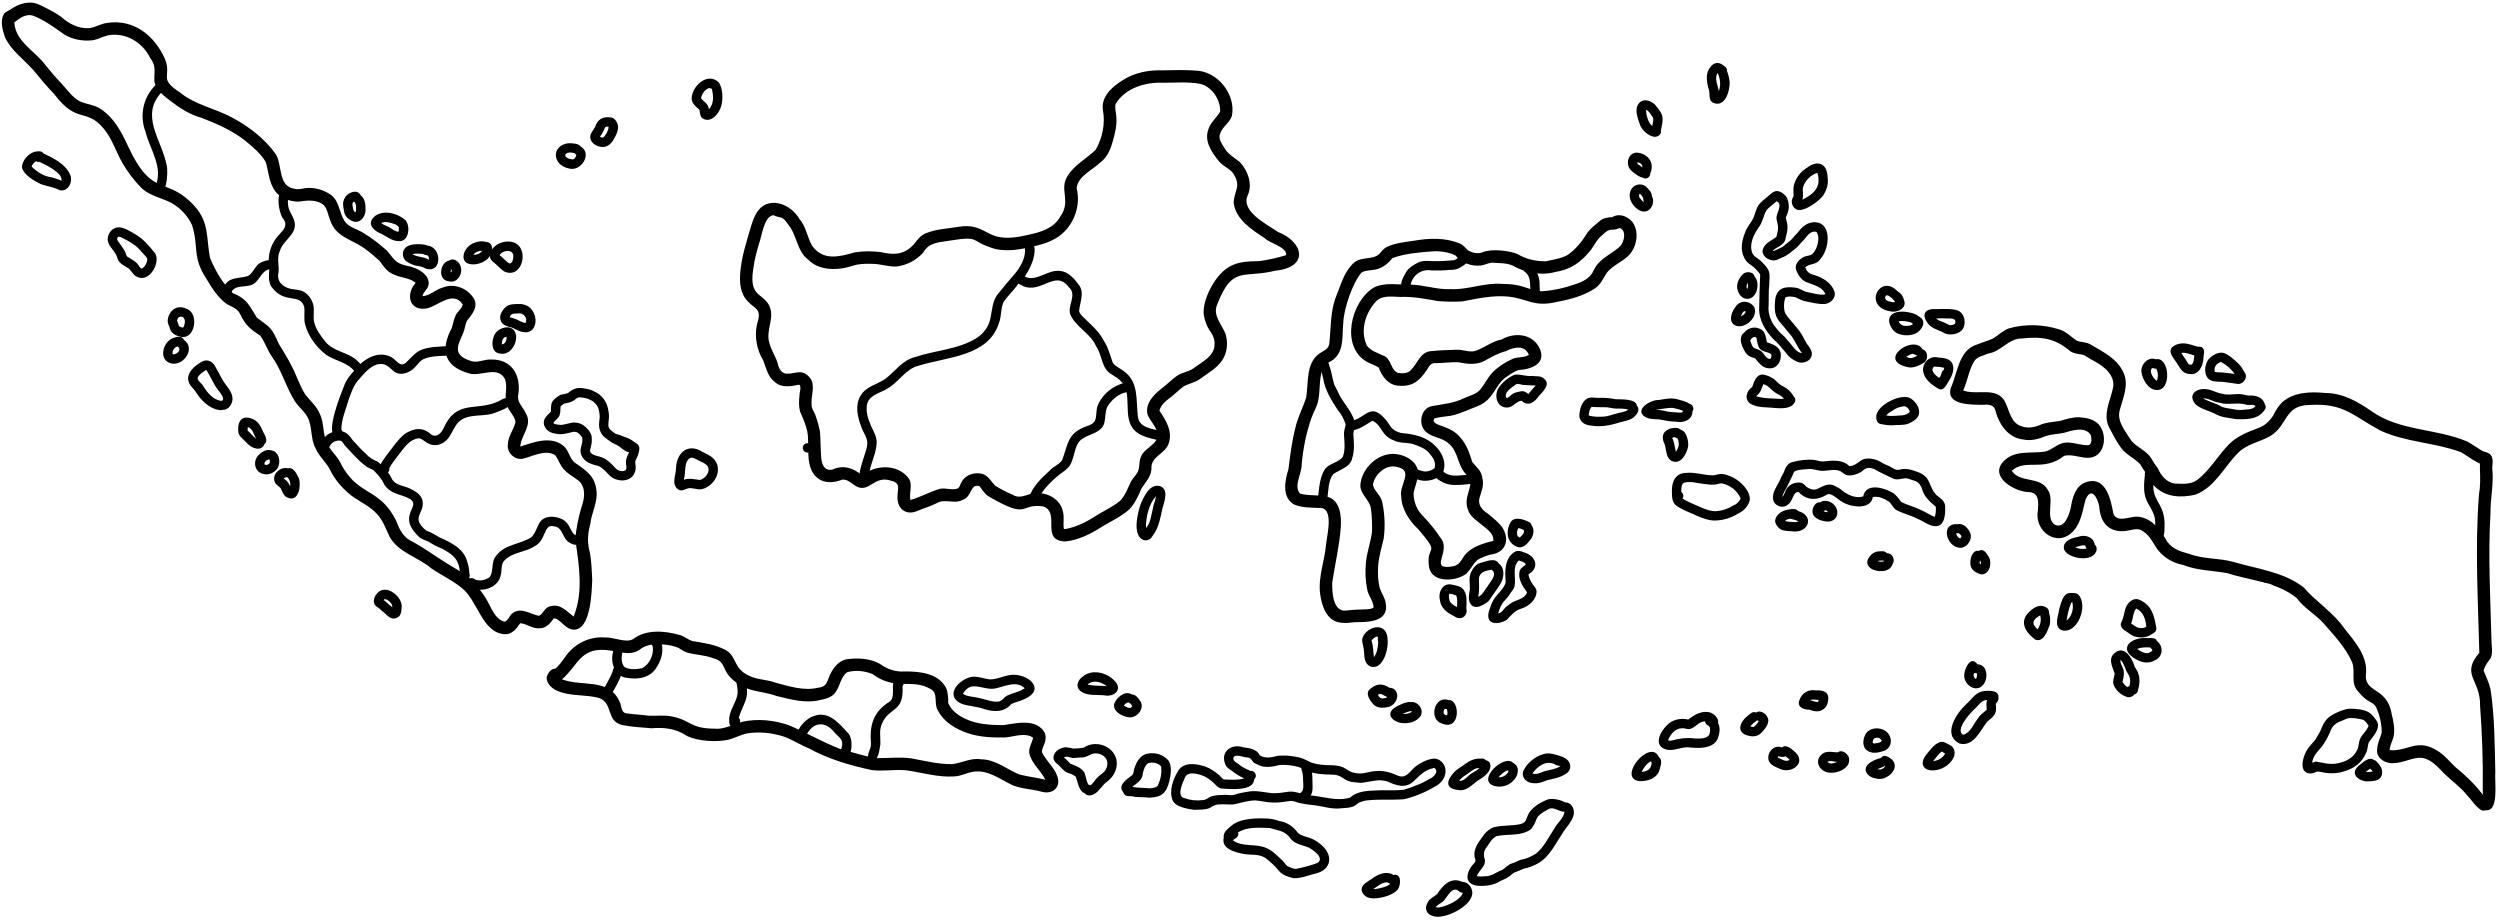 <?xml version="1.0" encoding="UTF-8"?><svg xmlns="http://www.w3.org/2000/svg" xmlns:xlink="http://www.w3.org/1999/xlink" height="808.5" preserveAspectRatio="xMidYMid meet" version="1.0" viewBox="-1.6 -2.3 2198.1 808.5" width="2198.1" zoomAndPan="magnify"><g id="change1_1"><path d="M442.02,555.31c-19.79-1.22-23.49-29.65-37.63-40.67c-8.21-6.72-17.96-11.2-26.69-17.17 c-11.78-10.06-29.33-13.92-36.96-28.25c-3.08-6.6-5.52-13.62-10.48-19.14c-5.7-6.54-13.59-10.29-20.69-15.01 c-8.3-5.97-15.52-13.76-20.27-22.85c-3.24-7.51-10.18-12.68-13.38-20.25c-4.69-8.36-2.69-18.41-6.8-26.86 c-2.6-5.29-7.35-8.9-10.78-13.57c-8.26-12.54-11.84-27.54-20.57-39.84c-4.2-5.82-6.22-12.87-10.36-18.68 c-9.33-6.36-12.84-8.82-17.96-19.31c-2.33-4.86-7.29-6.3-11.67-8.67c-7.69-5.61-13.05-13.97-17.81-22.07 c-12.92-19.4-6.52-28.22-12.75-47.37c-3.73-8.3-10.58-15.36-18.54-19.71c-8.33-4.25-18.11-5.94-25.26-12.29 c-6.84-6.75-12.71-14.51-17.53-22.83c-5.74-10.13-8.88-21.14-16.37-30.05c-15.26-18.37-23.48-3.81-43.14-29.94 c-6.59-6.91-12.75-14.18-18.78-21.58C19.27,49.76,8.2,42.16,2.82,30.52c-2.1-6.34-4.47-13.75-1.22-20.07 c1.14-2.27,3.57-2.89,5.55-4.12c7.45-5.35,17.17-8.6,25.92-4.44c6.49,3.14,13.11,6.29,18.97,10.52 c6.87,6.09,15.15,10.63,24.59,10.04c5.63-0.63,10.56-4.03,16.25-4.65c23.29-3.36,41.15,11.04,50.41,31.39 c6.63,16.01-6.15,17.08,13.04,29.56c13.5,11.22,31.26,14.2,46.44,22.46c14.64,7.87,28.41,18.44,38.11,32.04 c5.93,9.76,1.79,28.3,16.5,30.44c3.37,1,6.63-0.25,9.97-0.64c7.83-0.72,16.03,1.59,22.34,6.26c7.1,5.51,7,15.29,11.45,22.47 c3.74,5.95,11.25,7.15,16.83,10.79c7.57,4.48,14.39,9.98,20.95,15.79c7.67,9.5,7.44,10.99,20.22,13.7 c7.29,1.97,16.37,6.66,16.23,15.29c-0.53,4.85-4.7,6.38-5.49,10.77c6.45-0.28,11.47-5.9,17.67-7.54 c10.27-4.22,22.3,0.58,27.72,10.07c3.53,6.7-1.65,13.59-5.94,18.49c-2.04,3.59-2.11,7.91-3.78,11.67 c-5.45,11.79-8.72,19.19,6.47,24.12c5.93,2.36,12-1.48,18.12-1.13c18.45-0.46,26.68,14.28,23.9,31.18 c-1.3,6.31,4.21,10.61,6.57,15.9c6.43,10.43-3.96,19.1-4.75,29.1c0.11,0.11,0.24,0.19,0.37,0.27c11.79-4.01,27.03-9.55,37.77-0.36 c4.53,3.89,5.07,10.57,9.61,14.49c11.5,7.9,19.27,12.98,19.44,28.41c-0.34,8.98-4.75,16.93-5.63,25.68 c-2.57,9.04-2.76,16.85-0.2,25.92c1.23,7.55,1.52,15.22,1.87,22.84c-0.44,11.08-1.15,43.32-15.62,44.09 c-8.33,0.11-11.8-9.32-18.07-10c-3.22,4.55-7.08,9.15-13.24,8.82c-5.89,0.28-10.65-4.07-16.39-4.49 C452.57,550.47,448.49,555.79,442.02,555.31z M441.91,544.33c3.52-0.74,4.44-6.05,7.65-7.84c7.3-4.98,15.33,1.27,22.61,2.67 c3.72-1.28,4.94-7.56,10.18-8.42c8.8-2.45,14.24,4.39,20.41,9.08c8.74-21.63,4.77-45.36,1.46-67.63c0.53-9.3,2.86-19.65,5.37-28.44 c2.69-7.25,4.15-16.44-1.57-22.64c-4.27-3.61-9.5-6.05-13.34-10.19c-3.81-3.69-5.11-9.03-8.2-13.09 c-8.95-5.29-19.53,1.19-28.55,3.24c-6.97,1.18-13.7-5.08-13.04-12.11c-0.05-7.46,5.22-13.32,6.81-20.28 c-0.99-5.72-6.19-9.67-7.83-15.21c-2.39-7.21,1.12-14.96-1.36-22.18c-6.4-12.78-21.59-1.97-31.85-5.31 c-22.02-6.3-25.19-20.74-15.05-39.9c1.19-3.49,1.6-7.22,3.22-10.56c1.38-3.87,5.6-6.1,6.47-10.09c-8.61-12.56-21.07,0.77-31.19,3.36 c-15.76,3.05-19.5-12.1-10.22-22.46c-5.6-4.52-13.29-4.31-19.6-7.41c-5.58-2.17-9.01-7.5-12.21-11.88 c-4.07-3.61-8.13-7.31-12.6-10.44c-11.33-8.52-26.01-10.16-30.81-25.4c-1.89-4.35-2.25-9.61-5.64-13.16 c-6.66-5.45-15.04-4.01-22.83-2.98c-7.37-0.42-15.25-3-19.78-9.15c-5.54-7.45-5.8-17.1-8.36-25.72c-4.39-7.6-11.62-13.48-18.36-19 c-11.42-8.99-24.85-14.72-38.3-19.96c-9.93-2.67-18.6-8.26-26.68-14.47c-6-4.62-13.13-9.58-14.57-17.53 c-0.47-8.27,2.05-13.18-3.77-20.64c-6.74-13.81-21.77-22.81-37.2-19.73c-4.75,1.04-8.99,3.7-13.84,4.31 C71.1,34,62.12,32.45,54.99,28.07c-8.74-6.19-17.34-12.58-27.41-16.55C21.38,9.4,15.56,13.76,11,17.39 c0.85,17.02,18.66,25.37,27.74,38c4.16,5.22,8.49,10.28,13.12,15.09c5.28,5.58,9.64,12.36,16.48,16.2c6.28,2.94,13.34,2.97,19,7.15 c11.55,7.68,18.02,20.25,23.67,32.49c21.75,46.93,33.5,25.17,58.53,52.67c12.93,14.21,10.19,28.58,13.5,45.43 c4.7,11.33,11.09,22.59,20.11,31.03c12.71,5.03,14.35,10.94,21.11,21.54c12.06,9.08,12.72,8.21,19.21,22.89 c6.04,9.81,12.01,19.57,16.23,30.32c2.31,4.92,4.17,10.08,7.28,14.57c4.38,5.57,9.99,10.28,12.7,17.03 c4.42,9.29,1.88,20.57,8.21,29.16c2.76,4.31,6.57,7.84,9.14,12.27c2.49,5.34,5.63,10.3,9.61,14.67 c7.41,8.83,18.65,12.76,27.14,20.28c5.38,4.67,9.54,10.55,12.71,16.9c2.73,6.99,5.68,14.17,12.7,17.86 c11.39,5.97,21.67,13.64,32.58,20.4c8.06,5.06,17.01,9.27,23.31,16.61c3.86,4.2,7.31,8.76,10.33,13.6 C430.11,530.77,432.87,541.76,441.91,544.33z" fill="inherit"/></g><g id="change1_2"><path d="M914.76,693.96c-8.58-2.5-17.74-2.47-26.05-5.86c-10.99-5.18-21.29-13.64-34.21-11.91c-5.82,0.72-11.05,3.99-17.01,4.16 c-14.34,1.04-28.37-3.51-42.46-5.37c-10.1-0.92-20.29,1.08-30.33-0.23c-19.2-4.13-38.11-9.69-55.38-19.19 c-7.78-3.11-14.74-7.89-22.7-10.54c-10.01-3.04-20.9-4.17-31.26-2.48c-5.86,1.23-11.15,4.25-16.95,5.66 c-10.62,2.12-26.31,1.3-36.09-3.46c-9.47-6.53-20.05-7.63-31.24-6.72c-8.57-0.74-17.28-1.17-25.72-2.86 c-14.02-3.34-7.73-18.75-19.87-23.63c-12.49-3.63-26.18-1.14-38.22-6.93c-4.17-2.03-8.45-6.42-8.24-11.29 c0.92-3.37,3.51-7.77,7.48-7.64c3.65-2.67,5.87-6.63,8.63-10.11c7.81-11.63,21.24-18.51,35.28-17.36 c7.59-0.42,18.61,5.25,24.68,1.35c11.17-8.45,26.91-7.35,39.77-3.85c5.01,0.9,8.32,4.82,12.96,5.77c9.1,1.5,18.28,2.75,26.68,6.84 c12.74,5.53,7.3,16.74,22.82,23.67c7.17,3.52,15.43,3.09,22.85,5.94c12.21,3.24,25.15,7.51,37.8,4.4c6.21-0.67,7.34-3.75,9.22-9.08 c3.03-7.59,8.54-15.42,17.37-16.12c9.29-1.03,19.26-0.33,27.54,4.33c6.27,4.59,13.76,7.2,21.58,6.63 c13.14-0.12,29.62,1.46,36.48,14.38c1.92,4.14,1.88,8.81,1.95,13.27c2.4,6.25,8.07,10.48,13.86,13.42 c10.85,5.49,23.21,6.15,35.15,6.06c8.04-1.34,16.27-3,24.42-1.47c6.37,1.45,13.27,6.63,12.09,13.88c0,4.02-3.51,7.71-3.08,11.54 c3.58,7.62,10.76,13,13.49,21.06C931.36,689.74,924.3,696.25,914.76,693.96z M917.51,683.26c-3.93-8.23-12.34-14.22-14.13-23.53 c-0.67-4.78,2.52-8.91,3.35-13.41c-7.04-4.88-16.48-0.92-24.28-0.23c-11.07,0.22-22.43-0.17-33.02-3.72 c-10.63-3.52-21.14-9.75-26.39-20.01c-3.97-5.97,0.89-15.4-6.81-19.08c-16.88-9.35-30.11,2.23-50.78-12.97 c-6.87-2.75-15.04-3.67-22.18-1.56c-5.86,4.21-6.22,12.41-10.47,17.89c-3.12,4.4-8.72,5.56-13.68,6.65 c-12.67,3.01-25.51-0.64-37.83-3.62c-7.79-2.85-16.06-3.5-23.95-5.87c-7.47-2.77-14.92-7.26-19.53-13.89 c-4.23-7.02-3.49-11.25-12.71-13.57c-7.26-2.83-15.13-2.76-22.55-4.91c-2.74-0.79-4.99-2.55-7.4-3.99 c-3.34-1.45-6.92-2.24-10.51-2.79c-7.74-0.9-16.86-1.24-23.27,3.87c-9.28,7.01-20.67,1.09-30.97,0.65 c-22.11-1.56-24.21,14.28-37.87,25.77c17.4,6.92,41.11-1.61,50.61,19.62c1.98,3.67,1.02,10.08,6.53,10.39 c6.38,0.88,12.84,1.16,19.22,2.05c6.54,0.31,13.12-0.75,19.6,0.51c17.94,3.43,15.97,10.63,37.85,10.85 c8.72,0.96,16.34-3.76,24.46-5.99c13.51-3.05,28.12-1.56,41.15,2.95c15.18,6.41,29.51,14.81,44.91,20.81 c10.7,2.82,21.28,6.53,32.25,8.16c10.33,0.04,20.73-1.22,31.01,0.27c11.64,2.17,23.38,5.12,35.25,4.99 c8.78-0.89,16.45-5.76,25.62-4.24c12.6,0.04,22.52,8.75,33.62,13.34C902.16,680.59,909.93,681.36,917.51,683.26z" fill="inherit"/></g><g id="change1_3"><path d="M934.78,473.81c-22.2-1.03-3.38-25.67-19.36-30.88c-21.16-2.86-11.59,12.33-47.38-8.55c-3.78-2.1-5.79-5.92-8.41-9.16 c-8.66-2.77-5.88,9.22-15.41,12.29c-7.17,3.5-15.59-1.71-22.43,2.71c-5.26,2.7-11,4.25-16.44,6.55 c-10.23,4.73-18.35-1.74-17.87-12.62c0.25-7.5,3.18-11.79-6.36-14.02c-14.57-4.39-18.52,11.57-30.3,4.93 c-3.77-2.22-7.03-6.05-11.81-5.67c-7.37,2.94-16.11,3.67-22.47-1.96c-10.7-9.41-6.07-27.46-8.29-40.18 c-1.37-6.18-3.81-11.88-6.37-17.61c-1.23-4.63-1.08-9.53-0.52-14.25c-0.09-3.01,1.99-7.05-0.19-9.47 c-7.26,1.39-15.39,3.19-21.5-2.32c-6.18-4.58-7.55-12.19-10.16-18.93c-5.7-9.25-7.87-20.82-5.6-31.47 c0.82-3.26,2.16-6.61,1.54-10.02c-0.72-4.29-5.33-6.1-8.03-9.03c-10.14-8.61-9.07-23.15-7.11-35.07c1.37-8.73,3.98-17.17,6.41-25.64 c3.02-9.5,5.27-21.96,15.49-26.23c11.09-4.1,23.5,3.29,29.04,13c6.07,6.75,6.75,16.06,11.3,23.65c9.51,13.38,23.93,9.63,37.37,5.74 c7.56-1.25,15.36-1.17,22.96-0.24c11.69,2.81,20.99,2.31,29.39-7.26c2.84-3.78,5.8-7.7,10.4-9.39c8.96-3.66,18.95-3.99,28.43-5.56 c12.57-2.08,17.72,1.04,28.32,6.45c10.53,5.19,22.52,3,33.47,0.47c10.52-2.2,21.92-5.63,27.52-15.6 c10.45-14.22-1.44-24.21,6.94-36.49c6.08-9.62,16.5-14.85,24.44-22.62c5.93-10.38,8.58-23.13,6.33-34.95 c-1.74-11.67,8.11-20.46,17.14-26.03c10.64-6.92,23.3-9.27,35.83-8.85c9.41-0.14,18.83-0.53,28.22,0.19 c19.45,0.39,35.91,20.76,32.26,39.82c-2.08,6.36-9.03,9.98-10.67,16.57c-1.09,4.32,1.92,8.08,3.99,11.59 c3.13,5.64,8.86,8.55,13.65,12.51c6.9,7.33,11.25,19,7.15,28.71c-7.25,14.3,16.52,25.89,26.24,32.66 c23.28,9.19,27.26,31.23-2.17,34.11c-28.3,7.05-37.54-4.92-50.95,29.25c-4.66,9.89,3.94,17.97,7.24,26.57 c2.2,7.72,1.44,16.61-3.25,23.29c-4.71,6.81-12.23,10.93-18.77,15.73c-4.44,3.47-10.17,4.27-14.99,6.94 c-3.98,2.98-7.5,6.54-11.41,9.62c-4.13,3.01-8.56,6.54-9.84,11.73c5.61,8.07,11.5,17.58,8.46,27.85 c-2.7,10.33-16.47,11.94-15.45,23.47c-0.43,6.83-5.36,11.7-8.83,17.15c-2.63,6.53-5.79,12.99-10.59,18.21 c-7.09,6.38-15.94,10.41-24.07,15.28C957.52,467.1,946.52,472.69,934.78,473.81z M935.28,462.83c8.98-1.73,17.42-5.61,25.04-10.62 c7.58-4.84,16-8.5,22.98-14.22c4.48-4.7,6.65-10.92,9.41-16.68c1.65-3,4.15-5.42,5.9-8.35c2.22-4.14,0.93-9.13,2.88-13.39 c2.68-8.24,15.43-10.78,14.5-20.06c-0.5-6.96-6.65-11.48-8.77-17.79c-2.19-10.99,8.16-19.22,15.92-25.14 c3.48-2.95,6.74-6.2,10.56-8.72c4.3-2.72,9.62-3.27,13.82-6.15c7.33-5.72,18.64-10.39,18.74-21.13c0.34-4.46-1.49-8.52-4.1-12.02 c-2.86-4.17-4.47-9.04-5.36-13.98c-1.55-13.04,9.62-33.98,20.49-41.04c8.28-5.98,18.51-6.03,28.29-6.27 c7.97-1.14,15.98-2.8,23.66-5.25c0.87-7.19-14.55-10.37-18.97-14.97c-11.33-7.44-25.61-16.57-27.2-31.26 c0.81-11.56,7.03-14.13-0.68-26.1c-3.57-4.2-9.19-6.17-12.6-10.61c-6.14-7.54-12.65-17.29-9.03-27.36 c1.74-6.31,7.4-10.43,10.44-15.88c0.37-10.51-7.22-21.99-17.67-24.43c-10.76-1.94-21.78-0.94-32.65-0.93 c-15.42-0.73-33.23,4.7-41.54,18.54c-0.97,3.54,0.28,7.19,0.54,10.76c0.78,7.46-0.95,14.83-3.05,21.94 c-1.95,7.32-5.02,14.69-11.42,19.18c-6.89,6.55-19.4,11.84-20.37,22.27c4.2,16.87-3.67,35.82-18.88,44.39 c-6.83,3.92-14.56,5.86-22.22,7.45c-7.95,1.92-16.09,3.26-24.29,2.5c-6.33-0.29-12.23-2.74-17.95-5.28 c-3.24-1.68-6.12-3.99-9.85-4.51c-5.97-0.65-12,0.68-17.91,1.49c-9.17,1.61-18.51,1.2-23.68,10.39c-6,6.86-14.64,11.41-23.7,12.44 c-6.49,0.3-12.78-1.9-19.23-2.28c-5.13-0.2-10.35-0.29-15.42,0.61c-4.59,1.09-9.02,2.83-13.73,3.37 c-10.23,1.34-21.13,0.22-28.76-7.42c-10.55-7.54-10.1-21.92-18.08-31.29c-5.32-8.28-7.29-5.19-12.79-8.11 c-8.51,0.55-10.23,18.67-12.89,25.28c-1.56,5.09-2.9,10.24-3.93,15.47c-1.47,9.72-4.76,22.6,4.35,29.53 c3.33,2.75,6.98,5.46,8.8,9.52c4.97,10.67-3.45,21.38-0.03,32.44c1.71,7.13,6.48,13.02,7.92,20.29c3.52,10.21,10.5,6.15,18.41,5.48 c4.37-0.14,7.98,2.74,10.24,6.22c3.8,6.88-0.15,14.92,0.55,22.29c-0.05,3.28,1.82,5.94,3.2,8.76c1.69,4.9,3.3,9.93,4.19,15.05 c0.6,6.96,0.41,13.95,0.99,20.92c0.07,6.1,2.06,14.1,9.89,12.41c9.85-4.45,18.36-1.4,26.32,5.1c11.31-9.36,30.33-10.25,40.13,1.74 c4.96,5.73,0.69,13.34,2.16,19.88c8.99-2.48,17.17-7.31,26.08-9.84c5-0.98,10.29,1.42,15.17-0.15c1.85-0.72,2.25-2.68,3.01-4.3 c2.21-5.57,7.87-9,13.76-9.17c9.35-0.46,11.3,5.23,16.59,10.97c4.88,2.96,9.96,5.64,15.23,7.84c7.69,4.9,14.45-2.36,22.53-1.3 c9.7-0.2,19.75,6.24,21.73,16.08c1.44,4.99,0.01,10.2,0.84,15.24C934.28,462.76,934.78,462.86,935.28,462.83z" fill="inherit"/></g><g id="change1_4"><path d="M1176.84,545.1c-12.21-1.5-16.34-14.89-17.76-25.38c-1.83-14.7,4-28.79,5.25-43.3c0.75-8.26,7.58-33.43-6.42-32.11 c-7.17-0.33-14.6-0.14-21.36-2.88c-11.41-6.18-8.51-20.97-5.3-31.19c1.53-12.11,2.99-24.32,5.98-35.9 c2.03-9.44,6.67-17.98,9.59-27.06c0,0-0.01,0-0.01,0c2.22-12.85-0.47-29.69,11.29-38.5c3.44-2.46,8.31-3.86,9.02-8.7 c1.68-14.21,0.73-29.16,6.38-42.58c3.94-9.94,7.06-21.4,15.27-28.71c6.34-5.77,16.37-2.24,22.47-7.84c1.89-2.23,3.65-4.73,6.36-6.01 c7.34-3.63,15.64-4.26,23.61-5.53c13.44-2.31,27.81-3.02,40.63,2.39c3.01,1.23,5,3.77,7.23,5.99c3.93,2.22,8.8,3.51,13.1,1.59 c7.72-3.07,22.88-1.45,30.5,1.68c7.38,4.57,16.3,6.48,24.95,6.36c6.4-1.49,13.27-2.3,19.08-5.52c7.55-5.24,13.05-12.41,17.8-20.15 c3.1-3.89,7.11-6.89,10.9-10.07c2.96-2.42,6.97-2.9,10.58-3.04c6.6-4.24,15.82,0.03,19.17,6.57c3.65,7.12,2.54,16.08-1.45,22.83 c-5.26,9.15-16.94,11.68-22.89,20.07c-2.86,4.65-5.22,9.79-9.82,13.04c-10.26,6.79-22.71,10.01-34.71,12.22 c-19.52,4.4-24.59-2.98-41.65-4.89c-13.57-1.31-26.82,1.6-40.02,4.18c-7.29,0.6-14.67,0.27-21.96-0.24 c-10.99-1.9-21.88-4.13-33.11-3.64c-6.75-0.13-14.56-1.57-20.27,2.91c-10.14,9.98-15.44,26.63-9.02,39.93 c3.46,4.66,9.09,6.2,14.06,8.66c7.85,2.3,6.34,13.47,13.86,15.44c3.75,0.45,8.55,0.35,11-2.96c5.54-5.46,8-15.23,16.75-16.25 c7.78-0.83,15.68-1.1,23.51-1.32c5.22-0.16,10.27,2.3,15.49,1.23c8.21-2.5,15.02-8.59,23.64-10.2c11.55-6.56,27.27-5.31,33.52,7.72 c6.26,13.47-7.27,18.48-18.32,19.1c-4.72,1.45-8.76,4.63-12.78,7.41c-6.89,5.89-9.48,15.5-17.04,20.78 c-4.11,3.33-9.31,4.53-14.04,6.68c-5.34,2-10.59,4.45-16.25,5.42c-4.75,0.65-9.55,1.02-14.19,2.27 c-3.68,7.18,13.49,4.91,22.87,16.75c5.64,5.99,8.1,14.11,10.66,21.75c4.25,5.19,7.88,7.05,8.89,14.67 c1.47,5.67-1.05,11.04-2.52,16.4c-2.01,6.28,2.24,11.09,7.29,14.17c4.51,4.04,9.67,7.53,13.04,12.67 c6.47,11.04,2.06,22.08-11.24,23.38c-15.96,4.95-11.55,6.8-20.78,16.74c-9,6.87-29.84,8.48-32.76-5.56 c-3.18-21.11,11.14-9.38-9.19-33.17c-8.26-7.8-14.91-17.68-15.34-29.37c-1.98-9.91,11.65-22.8-3.81-25.8 c-9.61-2.55-19.69,6.52-21.05,15.78c1.21,5.62,7.17,9.37,8.2,15.32c2.26,10.28,2.63,21.3,1.3,31.75c-1.83,7.98-4.27,15.9-4.9,24.11 c-0.41,6.72-0.28,13.6,1.6,20.1c1.63,4.53,4.73,8.54,5.17,13.46c2.48,15.96-16.04,16.05-27.17,16 C1185.45,545.13,1181.14,545.92,1176.84,545.1z M1182.32,534.5c5.95-0.83,11.95-0.86,17.94-1.07c2.02-0.24,4.28-0.26,5.88-1.68 c-0.22-5.98-5.07-10.66-5.78-16.63c-1.54-7.34-1.66-14.9-1.01-22.35c0.75-9.3,4.2-18.12,5.36-27.32c0.23-7.03-0.04-13.96-0.96-20.85 c-1.36-8.13-10.74-13.19-9.08-22.16c1.83-13.27,14.54-25.43,28.07-25.67c11.18-0.05,25.17,7.68,22.05,20.61 c-0.7,4.76-2.59,9.24-3.54,13.92c0.02,6.99,2.53,14.03,7.37,19.13c5.85,6.13,11.39,12.57,16.01,19.69 c10.42,11.61-9.41,27.63,8.29,25.92c16.74-1.2,3.34-14.67,38.48-22.8c1.4-10.56-19.16-16.58-22.22-27.15 c-4.82-12.08,5.78-20.47,0.41-29.56c-9.92-6.99-8.12-21.49-17.56-28.97c-5.36-5.01-13.27-5-18.95-9.4 c-8.46-5.98-5.96-21.94,4.82-23.47c9.49-1.71,19.05-2.54,27.83-6.91c4.84-2.21,10.39-3.29,14.06-7.44 c4.07-4.83,6.61-10.79,11.04-15.31c4.9-4.97,11.02-8.82,17.35-11.69c4.53-2.12,10.31-0.87,14.46-3.6 c-3.36-8.84-13.25-7.03-19.92-3.35c-6.89,1.73-13.06,5.13-19.17,8.65c-7.1,3.65-15.12,2.8-22.64,1.19 c-6.69-0.33-13.33,0.75-20.02,0.76c-4.82-0.53-5.95,3.08-8.28,6.43c-6.19,9.26-12.5,14.38-24.21,13.43 c-9.11-0.31-14.96-8.04-17.75-15.98c-3.17-2.03-6.92-3.13-10.25-4.92c-23.83-13.25-14.32-53.34,6.07-65.49 c9.8-4.78,20.89-2.23,31.35-2.53c12.11,0.03,23.68,4.59,35.82,3.98c15.34,0.84,30.02-5.93,45.49-4.57 c6.03-0.03,12.08,0.54,17.89,2.24c6.19,1.88,12.35,4.74,18.97,4.11c9.07-0.79,17.95-2.83,26.55-5.79 c7.03-2.27,14.29-5.44,17.19-12.75c4.71-9.95,15.43-13.89,23.18-20.85c3.56-4.12,5.87-13.52-0.26-16.22 c-7.67,3.71-7.66-1.5-15.49,6.4c-4.57,3.43-6.8,8.74-10.14,13.21c-8.85,10.84-17.54,17.03-31.46,19.22 c-12.37,3.44-26.43,0.5-37.4-5.82c-5.68-2.35-12.03-1.91-18.05-2.43c-3.29,0.29-6.2,2.05-9.48,2.48c-8.44,1.06-17.31-2.4-22.7-8.96 c-6.34-2.88-13.56-3.93-20.5-3.41c-11.67,0.88-23.78,1.84-34.83,5.91c-4.64,5.91-10.21,9.83-17.92,10.5 c-3.18,0.43-6.6,0.38-9.31,2.36c-7.73,8.87-15.41,31.71-15.86,43.58c-1.26,10.62,1,23.36-7.37,31.53c-2.57,2.89-6.73,3.6-9.29,6.48 c-5.28,9.17-3.28,20.45-5.37,30.47c-0.88,5.46-4.07,10.09-5.84,15.24c-4.71,13.2-7.45,27.06-8.73,40.99 c0.29,8.09-7.39,19.11-1.51,25.8c7.79,2.4,16.07,0.77,23.91,2.81c11.51,2.96,12.65,16.97,11.98,26.88 c-1.23,16.38-5.08,32.41-7.55,48.59C1169.61,518.49,1170.29,536.16,1182.32,534.5z" fill="inherit"/></g><g id="change1_5"><path d="M2179.89,709.95c-5.05-3.22-8.11-8.65-12.23-12.87c-5.69-7.3-13.33-12.55-19.94-18.92c-6.09-6.27-12.97-14.64-22.6-14.18 c-7.6,0.57-14.54,4.59-22.18,4.72c-7.46,0.63-16.16-4.81-14.31-13.14c0.28-4.8,2.54-9,3.83-13.52c0.17-7.59-1.7-15.28-4.7-22.23 c-1.78-3.97-6.4-4.99-9.52-7.62c-2.36-1.8-4.45-4.08-6.34-6.37c-7.28-7.59-2.16-17.05-5.38-25.69 c-5.74-13.14-16.01-23.96-25.38-34.64c-7.14-7.88-17.07-13.16-23.26-21.83c-6.15-5.07-13.09-8.48-20.41-11.08 c-0.52-0.27-1.02-0.55-1.55-0.8c-0.66-0.31-1.34-0.54-2.03-0.76c-0.59-0.18-1.18-0.36-1.77-0.52c-0.51-0.14-1.04-0.23-1.55-0.35 c-0.52-0.13-1.04-0.27-1.55-0.43c-0.47-0.15-0.94-0.31-1.42-0.44c-0.54-0.14-1.08-0.28-1.63-0.37c-0.52-0.09-1.05-0.12-1.57-0.22 c-0.19-0.04-0.38-0.09-0.57-0.12c-9.25-2.31-18.68-4.16-27.57-7.04c-12.9-2.21-26.17-2.22-38.5-7.14c-8.84-1.71-16-5.91-21.8-12.82 c-4.37-5.68-6.89-12.81-13.33-16.72c-4.91-3.93-11.05-0.46-16.54-0.18c-14.45,0.94-21.26-8.53-21.99-22.05 c-1.57-7.18-6.67-17.36-11.94-5.94c-2.67,9.56-3.71,19.95-10.59,27.72c-13.75,15.42-34.9,0.85-31.38-17.95 c0.45-6.48,1.4-15.24-7.22-16.03c-12.82,0.13-36.27-13.48-22.83-27.27c9.66-9.96,23.89-6.54,36.19-8.37 c5.01-1.11,8.82-4.8,13.46-6.73c4.96-2.17,10.04-1.13,15.15-0.09c3.35,0.68,6.71,1.37,10.06,1.14c2.93-1.28,2.4-6.22,1.69-8.84 c-4.68-8-16.85-4.05-24.02-1.88c-5.06,1.03-10.33,1.03-15.28,2.61c-6.34,2.7-13.1,4.6-20.02,3.14 c-13.11-1.32-21.16-13.05-24.39-24.87c-0.99-5.69-5.96-6.07-10.79-5.62c-9.99-0.15-33.15,0.6-28.58-14.82 c6.25-13.69,6.78-33.84,23.92-38.54c4.22-1.78,8.67-2.92,12.85-4.76c4.78-2.88,8.8-6.98,14.09-9.04c14.24-4.14,30.29-3.7,44.41,0.83 c6.25,1.78,10.47,6.76,15.82,10.04c3.9,1.47,8.41,1.01,12.07,3.38c10.93,6.54,23.22,12.28,28.7,24.62 c5.23,11.36-1.05,23.32-3.67,34.5c-1.63,9.34,6.07,17.98,10.68,25.51c4.96,5.72,12.73,8.34,16.99,14.72 c1.89,3.32,4.02,6.45,6.3,9.51c2.61,6.2,7.6,12.24,14.64,13.26c6.73,0.24,14.2,1.02,19.92-3.24c11.38-8.73,18.38-21.77,28.4-31.82 c6.87-6.65,15.74-10.18,24.54-13.48c5.92-1.92,10.49-6.04,13.78-11.25c2.16-4.17,4.46-8.3,7.86-11.61 c10.35-9.19,25.15-9.51,38.23-8.21c14.86-0.06,28.55,7.68,40.38,16c24.85,17.66,57.25,15.05,84.39,26.78 c4.63,2.54,8.88,5.7,13.43,8.37c3.47,1.01,8.06,1.94,8.02,6.51c-3.23,14.11-20.96-3.02-27.85-5.87 c-22.76-8.36-48.15-8.51-70.29-18.83c-24.46-13.12-31.83-24.29-62.26-22.44c-22.45,0.3-18.95,18.31-34.63,27.42 c-9,5.12-19.85,6.78-27.55,14.12c-12.6,12.33-20.83,31.01-38.29,37.35c-12.56,2.92-26.09,2.26-35.62-7.35 c-2.87-2.34-4.44-5.72-5.88-9.05c-2.25-3.41-4.82-6.6-6.72-10.25c-5.01-5.43-12.37-8.37-16.88-14.44 c-4.11-5.6-7.32-11.87-10.54-18.01c-5.68-11.18,0.72-22.83,3.21-33.93c2.99-11.4-7.57-19.83-16.56-24.52 c-3.19-1.65-6.11-3.83-9.33-5.37c-3.91-0.91-8.07-0.92-11.54-3.22c-13.32-11.56-25.5-13.06-42.75-11.2 c-11.47-0.03-18.04,11.45-29.15,13.19c-4.37,1.91-10,2.62-12.64,6.99c-4.69,7.81-5.73,17.24-9.55,25.49 c4.42,1.76,9.61,1.66,14.78,1.56c8.48-0.17,16.87-0.33,21.58,7.73c4.24,7.58,5.12,19.12,14.66,22.12 c6.05,2.36,12.32,0.93,18.02-1.67c5.25-1.86,10.89-2.1,16.36-2.95c5.52-1.78,11.16-3.42,17.03-3.17c5.98,0.34,12.38,1.73,16.65,6.22 c6.32,6.99,6.43,20.13-0.82,26.48c-5.14,4.17-11.12,2.99-17.08,1.81c-4.27-0.85-8.52-1.7-12.45-0.57 c-18.61,14.43-33.64,1.99-46.03,13.09c7.22,11.01,24.41,4.6,31.36,16.28c6.96,8.91-2.72,25.2,6.73,31.26 c8.36,3.49,12.16-8.51,13.7-14.66c1.55-9.45,4.29-20.84,15.01-23.31c16.37-4.27,20.42,16.51,22.56,28.3 c2.6,5.63,8.36,4.49,13.95,3.36c2.85-0.58,5.65-1.15,7.99-0.84c12.13,1.22,19.93,12.19,25.37,22.01 c5.53,6.82,11.11,8.43,19.22,10.61c12.49,4.84,26.18,3.51,38.95,7.12c21.01,6.22,43.82,8.59,61.75,22.36 c10.99,12.86,26.1,21.91,35.82,36.12c8.9,11.12,19.82,23.32,19.16,38.48c-2.97,19.31,18.37,11.79,22.46,36.8 c1.59,6.37,2.98,13.11,1.73,19.65c-1.01,4.08-3.3,7.76-3.5,12.03c5.79,0.65,10.56-0.7,15.22-2.05c8.31-2.41,16.25-4.82,28.96,4.1 c5.16,3.69,9.11,8.73,13.74,13.01c8.33,6.84,16.51,14.45,23.03,23.01c1.73,2.01,3.44,4.04,5.5,5.73c3.67,3.47,0.46,9.47-3.91,9.47 C2181.35,710.44,2180.63,710.29,2179.89,709.95z" fill="inherit"/></g><g id="change1_6"><path d="M2182.04,709.57c-3.5-2.04-3.29-6.43-1.03-9.34c0.62-2.94,0.27-6.03,0.34-9.01c0.31-24.25-0.56-48.57-2.35-72.73 c0.52-23.6-17.41-27.19-0.67-46.86c-1.15-46.31-3.91-92.66-0.34-138.93c1.34-7.45,1.16-14.96,0.85-22.49 c0.38-3.94-1.14-8.75,1.75-11.95c2.14-2.09,5.74-2.15,7.85,0.02c3.01,3.46,0.76,8.52,1.38,12.7c1.17,12.67-1.84,25.07-1.68,37.72 c-2.25,38.01-0.05,75.98,0.93,114c1.84,18.41-2.96,11.92-7.02,24.6c2.22,5.38,4.74,10.68,6.1,16.37 c3.69,24.01,3.62,48.42,4.23,72.62C2191.45,684.54,2196.48,714.56,2182.04,709.57z" fill="inherit"/></g><g id="change1_7"><path d="M757.1,421.99c-8.73-2.29,3.81-27,3.79-33.47c0.73-5.91-3.69-10.49-5.39-15.88c-3.15-8.56-5.53-18.88-0.37-27.15 c4.62-7.84,13.88-9.61,21.01-14.24c9.04-6.57,15.53-16.99,27.02-19.66c18-6.03,38.09-6.55,54.42-16.99 c16.73-11.75,9.33-24.88,17.34-37.31c5.21-6.54,10.6-12.96,16.1-19.26c4.9-5.92,9.35-13.99,8.57-21.88 c-6.72-9.95,14.27-13.05,6.97,10.41c-2.63,7.79-6.75,14.83-12.72,20.53c-3.96,5.91-9.53,10.54-13.25,16.59 c-2.48,5.57-1.54,12.01-3.77,17.71c-9.26,30.07-45.72,29.88-70.77,37.87c0.04-0.01,0.08-0.03,0.12-0.04 c0.06-0.02,0.11-0.04,0.17-0.06c-11.62,2.74-17.39,14.21-27.25,19.94c-6.09,4.03-15.1,5.18-18,12.77 c-2.05,6.96,0.58,14.17,3.27,20.58c2.32,5.11,5.48,9.91,4.76,15.8c-0.6,8.43-4.78,16.04-6.21,24.33 C762.08,416.37,763.08,423.23,757.1,421.99z" fill="inherit"/></g><g id="change1_8"><path d="M1016.83,384.79c-18.22-4.14-26.62-7.7-26.92-28.21c-0.45-7.88,0.39-16.82-5.36-23.08c-2.48-2.91-5.8-4.73-8.97-6.75 c-9.02-5.21-7.85-16.8-13.41-24.57c-4.86-11.44-17.94-16.8-22.77-28.05c-2.59-7.83,6.12-17.08-1-23.64 c-11.94-16.43-24.07,5.59-40.32-1.17c-3.16-2.15-9.49-3.26-8.4-8.2c2.59-6.57,8.66-0.4,12.67,0.93c9.8,1.52,17.91-7.26,27.81-6.11 c7.69,0.37,13.23,7.27,17.41,13.05c4.33,7.08,0.2,14.81-0.38,22.19c0.87,3.67,4.54,5.84,6.94,8.52c5.44,5.19,11.04,10.4,14.53,17.17 c4.11,6.06,5.74,13.15,8.2,19.87c2.54,3.56,6.97,4.9,10.16,7.73c12.76,9.34,10.14,25.47,11.81,39.21 c1.05,10.35,12.32,10.71,20.21,13.17C1024.13,378.19,1021.95,386.31,1016.83,384.79z" fill="inherit"/></g><g id="change1_9"><path d="M903.22,435.25c2.94-9.93,11.2-17.47,18.64-24.31c3.13-3.37,8.09-4.9,10.48-8.87c5.2-13.7,4.37-23.03,20.36-29.2 c11.21-3.52,8.67-7.01,10.22-16.7c2.88-9.59,11.36-17.4,20.68-20.73c8.25-3.78,11.75,4.67,5.35,7.1c-6.7,1.25-12.15,5.8-15.98,11.29 c-4.73,6.52-0.35,16.55-7.75,21.77c-4.17,3.54-9.85,4.41-14.36,7.39c-7.3,4.03-7.04,13.03-9.92,19.87 c-1.81,6.86-8.39,9.7-13.33,13.96c-5.01,4.44-9.87,9.13-13.62,14.7c0.7,3.18-2.65,5.97-5.06,7.52 C906.39,440.21,903.14,438.14,903.22,435.25z" fill="inherit"/></g><g id="change1_10"><path d="M1004.69,472.76c-11.55-3.04-5.98-24.83-3-32.82c2.92-6.5,8.11-17.46,16.87-14.71c7.83,2.99,3.39,13.96,1.84,19.75 c-1.68,7.62-2.98,15.8-7.47,22.29c-0.91,1.29-1.75,2.61-2.74,3.84C1008.72,472.41,1006.62,472.98,1004.69,472.76z M1006.01,461.92 c4.02-3.98,4.62-11.87,6.03-16.98c0.39-3.77,2.47-7.17,2.67-10.94C1008.48,440.96,1005.75,452.74,1006.01,461.92z" fill="inherit"/></g><g id="change1_11"><path d="M543.45,420c-1.53-0.24-2.97-0.61-4.42-1.16c-1.63-0.61-3.09-1.69-4.38-2.83c-0.99-0.88-1.87-1.85-2.76-2.83 c-0.8-0.87-1.63-1.7-2.51-2.49c-0.86-0.75-1.75-1.47-2.68-2.13c-0.37-0.24-0.75-0.46-1.14-0.67c-0.44-0.2-0.89-0.39-1.35-0.57 c-0.88-0.28-1.77-0.5-2.67-0.72c-0.97-0.24-1.92-0.53-2.86-0.85c-3.71-1.32-7.25-3.69-8.87-7.4c-0.37-0.85-0.68-1.75-0.88-2.65 c-0.2-0.92-0.25-1.85-0.07-2.78c0.1-0.5,0.21-1,0.32-1.51c0.35-1.57,0.74-3.12,1.1-4.68c0.06-0.34,0.1-0.69,0.13-1.03 c0.04-0.79,0.03-1.58,0-2.38c-0.03-0.27-0.06-0.53-0.1-0.79c-0.02-0.05-0.04-0.1-0.06-0.15c-0.16-0.28-0.32-0.56-0.49-0.83 c-0.21-0.28-0.42-0.56-0.65-0.83c-0.54-0.58-1.1-1.14-1.68-1.69c-0.33-0.28-0.66-0.54-1-0.8c-0.2-0.12-0.4-0.24-0.61-0.35 c-0.18-0.07-0.35-0.14-0.53-0.21c-0.22-0.06-0.43-0.12-0.65-0.17c-0.34-0.06-0.68-0.11-1.03-0.15c-0.21-0.01-0.41-0.01-0.62-0.01 c-0.34,0.04-0.68,0.09-1.01,0.15c-2.43,0.58-4.86,1.25-7.32,1.67c-1.54,0.26-3.07,0.38-4.63,0.25c-1.24-0.1-2.46-0.27-3.68-0.48 c-2.69-0.46-5.25-1.47-7.18-3.45c-0.96-0.97-1.75-2.2-2.2-3.48c-0.65-1.87-0.64-3.77,0.12-5.6c0.32-0.77,0.84-1.45,1.32-2.13 c0.42-0.59,0.9-1.15,1.39-1.69c0.85-0.93,1.83-1.72,2.7-2.63c0.03-0.04,0.06-0.08,0.09-0.12c0.02-0.03,0.03-0.05,0.05-0.08 c0.01-0.02,0.01-0.03,0.02-0.05c0.02-0.08,0.05-0.16,0.07-0.24c0.01-0.06,0.02-0.12,0.02-0.18c0.06-1.24,0.09-2.47,0.13-3.15 c0.1-1.51,0.2-3.15,0.8-4.55c0.43-1,1.02-1.84,1.81-2.59c0.45-0.42,0.93-0.81,1.4-1.2c1.19-0.98,2.42-1.95,3.82-2.62 c1.35-0.65,2.78-0.81,4.23-1.06c0.63-0.15,1.25-0.32,1.86-0.53c0.35-0.13,0.71-0.26,1.05-0.41c0.12-0.07,0.24-0.14,0.36-0.21 c1-0.73,1.91-1.57,2.98-2.2c0.71-0.42,1.45-0.78,2.22-1.09c1.33-0.53,2.67-0.81,4.11-0.89c1.19-0.06,2.44,0.14,3.62,0.3 c1.15,0.16,2.29,0.36,3.43,0.58c1.53,0.3,3,0.64,4.42,1.32c1.18,0.57,2.36,1.15,3.54,1.72c1.48,0.72,2.74,1.69,3.92,2.83 c0.98,0.94,1.96,1.94,2.77,3.03c1.18,1.6,2.14,3.31,2.85,5.17c0.71,1.84,1.03,3.79,1.35,5.73c0.14,0.84,0.29,1.69,0.37,2.54 c0.09,0.98,0.08,1.95,0.02,2.93c-0.11,1.74-0.36,3.47-0.5,5.21c-0.03,0.55-0.04,1.09-0.02,1.64c0.03,0.27,0.06,0.55,0.11,0.82 c0.06,0.23,0.13,0.47,0.2,0.7c0.13,0.34,0.26,0.67,0.42,1c0.12,0.22,0.24,0.43,0.37,0.64c0.03,0.04,0.06,0.08,0.09,0.12 c0.25,0.26,0.51,0.5,0.77,0.74c1.46,1.23,3.03,2.36,4.6,3.44c0.35,0.02,0.7,0.09,0.99,0.18c0.97,0.31,1.95,0.6,2.9,0.96 c1.26,0.48,2.49,1,3.7,1.43c1.68,0.59,3.33,1.2,4.92,2.03c1.26,0.65,2.36,1.55,3.51,2.36c1.03,0.67,2.09,1.24,3.01,2.07 c0.86,0.77,1.43,1.88,1.62,3.02c0.12,0.74,0.02,1.48-0.11,2.21c-0.3,1.63-0.62,3.27-1.23,4.82c-0.61,1.54-1.43,2.98-2.03,4.53 c-0.06,0.19-0.11,0.39-0.16,0.58c-0.03,0.16-0.05,0.31-0.07,0.47c0,0.13,0,0.26,0,0.39c0.12,1.06,0.32,2.11,0.39,3.17 c0.09,1.22,0.08,2.38-0.18,3.59c-0.18,0.86-0.45,1.68-0.79,2.49c-0.41,0.99-1.03,1.92-1.69,2.75c-1.08,1.37-2.56,2.27-4.16,2.92 c-1.55,0.63-3.23,0.93-4.91,0.93C544.89,420.17,544.16,420.11,543.45,420z M545.97,411.94c0.19-0.02,0.38-0.05,0.58-0.08 c0.3-0.07,0.6-0.16,0.9-0.25c0.18-0.08,0.37-0.15,0.55-0.24c0.05-0.03,0.11-0.06,0.16-0.1c0.02-0.01,0.03-0.02,0.05-0.04 c0.05-0.05,0.09-0.1,0.14-0.15c0.04-0.05,0.08-0.11,0.12-0.16c0.09-0.15,0.18-0.3,0.27-0.46c0.07-0.15,0.14-0.3,0.2-0.46 c0.08-0.25,0.15-0.51,0.21-0.76c0.01-0.07,0.02-0.14,0.03-0.21c0-0.19,0-0.37,0-0.55c-0.08-0.85-0.2-1.68-0.32-2.53 c-0.23-1.71-0.18-3.45,0.33-5.11c0.37-1.2,0.87-2.33,1.4-3.46c0.3-0.65,0.63-1.29,0.91-1.95c0.09,0.02,0.18,0.04,0.27,0.06 c-0.08-0.02-0.15-0.03-0.23-0.05c-0.01,0-0.03-0.01-0.04-0.01c0,0,0,0,0,0c-1.51-0.34-2.89-0.94-4.19-1.79 c-1.65-1.08-3.12-2.42-4.72-3.57c-0.6-0.39-1.2-0.74-1.83-1.07c-1.25-0.6-2.52-1.16-3.74-1.83c-1.22-0.67-2.35-1.51-3.48-2.33 c-2-1.44-4.08-2.91-5.63-4.84c-0.83-1.02-1.42-2.31-1.88-3.54c-0.46-1.25-0.78-2.52-0.88-3.85c-0.2-2.59,0.26-5.14,0.48-7.71 c0.04-0.61,0.06-1.21,0.05-1.82c-0.15-1.54-0.44-3.07-0.73-4.59c-0.13-0.57-0.28-1.12-0.46-1.67c-0.18-0.46-0.38-0.91-0.58-1.35 c-0.24-0.44-0.48-0.87-0.75-1.29c-0.32-0.45-0.65-0.88-1.01-1.3c-0.64-0.69-1.3-1.36-2-2c-0.15-0.12-0.3-0.24-0.45-0.36 c-0.21-0.13-0.42-0.25-0.64-0.37c-0.68-0.33-1.36-0.64-2.03-0.98c-0.7-0.35-1.39-0.71-2.12-1c-0.42-0.12-0.84-0.22-1.27-0.31 c-1.73-0.34-3.48-0.65-5.24-0.8c-0.29-0.01-0.58-0.02-0.88-0.01c-0.04,0.01-0.08,0.01-0.13,0.02c-0.17,0.04-0.34,0.09-0.51,0.14 c-0.31,0.12-0.62,0.24-0.92,0.38c-0.27,0.15-0.53,0.3-0.79,0.47c-0.6,0.45-1.17,0.92-1.76,1.37c-0.94,0.71-1.96,1.26-3.06,1.66 c-0.94,0.35-1.89,0.67-2.86,0.92c-0.97,0.24-1.95,0.38-2.93,0.53c-0.02,0.01-0.04,0.01-0.06,0.02c-0.08,0.03-0.15,0.06-0.23,0.1 c-0.17,0.1-0.33,0.19-0.49,0.3c-0.84,0.61-1.65,1.25-2.43,1.93c-0.09,0.57-0.15,1.14-0.2,1.71c0,0.06-0.01,0.13-0.01,0.19 c-0.04,0.62-0.06,1.23-0.07,1.85c-0.01,0.31-0.02,0.63-0.03,0.94c-0.07,1.21-0.33,2.31-0.75,3.44c-0.84,2.25-2.89,3.62-4.48,5.31 c-0.32,0.38-0.62,0.77-0.91,1.17c0.09,0.12,0.18,0.23,0.27,0.34c0.05,0.06,0.11,0.11,0.17,0.16c0.06,0.05,0.12,0.1,0.19,0.14 c0.08,0.05,0.16,0.09,0.24,0.14c0.13,0.06,0.26,0.12,0.4,0.17c0.49,0.16,0.99,0.28,1.5,0.4c1.07,0.18,2.13,0.33,3.21,0.43 c0.42,0.01,0.83,0.01,1.25,0c0.69-0.09,1.37-0.2,2.05-0.33c1.26-0.28,2.51-0.55,3.77-0.86c1.44-0.35,2.88-0.77,4.36-0.88 c3.51-0.26,7.08,0.79,9.81,3.01c2.37,1.92,4.57,4.28,5.83,7.08c0.77,1.72,0.8,3.71,0.79,5.57c-0.01,1.53-0.18,3.02-0.56,4.5 c-0.4,1.58-0.76,3.16-1.1,4.75c0.04,0.12,0.07,0.25,0.11,0.37c0.11,0.29,0.21,0.57,0.33,0.85c0.04,0.07,0.07,0.13,0.11,0.2 c0.06,0.08,0.12,0.16,0.18,0.23c0.16,0.17,0.31,0.33,0.48,0.49c0.27,0.22,0.54,0.43,0.83,0.64c0.34,0.21,0.69,0.41,1.04,0.6 c0.43,0.2,0.87,0.38,1.32,0.55c0.04,0.01,0.07,0.02,0.11,0.04c1.58,0.5,3.22,0.8,4.8,1.32c2.21,0.72,4.26,1.76,6.1,3.19 c1.52,1.18,3.01,2.43,4.34,3.81c1.18,1.22,2.26,2.5,3.5,3.65c0.26,0.21,0.53,0.42,0.8,0.62c0.23,0.14,0.46,0.28,0.69,0.41 c0.27,0.12,0.54,0.23,0.82,0.34c0.36,0.11,0.73,0.21,1.09,0.3c0.55,0.1,1.11,0.19,1.67,0.24 C545.56,411.94,545.76,411.94,545.97,411.94z" fill="inherit"/></g><g id="change1_12"><path d="M704.21,391.5c0-2.24,1.87-4.11,4.11-4.11c2.24,0,4.11,1.87,4.11,4.11c0,2.24-1.87,4.11-4.11,4.11 C706.08,395.61,704.21,393.74,704.21,391.5z" fill="inherit"/></g><g id="change1_13"><path d="M594.87,428.11c-6.8-4.49-1.91-13.1-2.04-19.57c0.9-13.44,10.92-21.45,23.27-13.47c4.09,2.04,8.67,3.88,11.27,7.87 c6.37,9.46-1.51,22.52-11.77,24.83c-4.24,0.91-8.3-1.69-12.52-0.63C600.41,427.94,597.67,429.98,594.87,428.11z M613.8,419.72 c4.97-1.19,10.07-8.03,6.32-12.75c-2-2.03-4.75-3.05-7.26-4.3c-2.16-1.18-4.35-2.62-6.91-2.56c-6.71,2.45-4.32,13.83-6.33,19.43 C604.34,417.83,609.07,419.12,613.8,419.72z" fill="inherit"/></g><g id="change1_14"><path d="M616.55,102.04c-2.88-1.61-2.56-5-3.18-7.76c-2.79-2.65-6.45-5.3-6.84-9.45c-0.22-11.06,13.62-24.03,23.58-14.95 c3.98,5.02,4.18,15.37,2.35,21.35C630.56,97.54,623.82,106.07,616.55,102.04z M618.16,87.45c1.42,1.22,2.56,2.69,3.12,4.5 c0.18,0.59,0.32,1.19,0.43,1.8c4.63-4.87,4.07-12.12,2.48-18.15c-0.81-0.23-1.68-0.03-2.46-0.48c-3.74,1.43-6.14,5.07-6.97,8.88 C615.7,85.34,616.88,86.44,618.16,87.45z" fill="inherit"/></g><g id="change1_15"><path d="M526.06,126.68c-3.64-0.71-7.32-2.91-8.43-6.64c-1.36-4.14,2.22-7.35,3.99-10.69c2.03-6.61,6.78-9.39,13.58-8.42 c3.29,0.2,5.34,3.2,6.28,6.07c1.25,4.42-1.07,8.98-3.21,12.74C535.97,124.34,531.43,128.09,526.06,126.68z M528.52,118.7 c2.1-1.04,5.44-7.35,4.91-9.68c-0.95-0.1-1.91,0.04-2.8,0.37c-1.28,3.02-2.81,5.89-4.74,8.55 C526.68,118.39,527.6,118.71,528.52,118.7z" fill="inherit"/></g><g id="change1_16"><path d="M498.36,145.75c-14.2-2.85-15.6-19.89-0.46-22.1c3.68,0.05,8.67-0.18,11.17,2.93C519.61,132.93,508.97,149.19,498.36,145.75 z M501.67,137.84c2.07-0.02,3.19-2.28,3.48-4.07c-0.53-0.33-0.98-0.74-1.33-1.26C495.04,129.61,491.26,136.5,501.67,137.84z" fill="inherit"/></g><g id="change1_17"><path d="M441.88,236.44c-3.08-1.82-5.45-4.8-8.21-7.08c-1.94-1.57-4.25-3.26-4.51-5.95c-0.2-10.08,12.71-15.68,21.28-12.44 C464.28,216.48,457.52,243.45,441.88,236.44z M446.36,229.38c2.78-0.21,3.2-3.75,3.39-5.97c0.36-7.1-9.34-6.03-12.12-1.41 C440.7,224.21,443.08,227.61,446.36,229.38z" fill="inherit"/></g><g id="change1_18"><path d="M408.53,228.77c-4.96-3.83-2.04-11.16,1.95-14.6c3.27-3.22,10.41-5.27,14.76-3.86c8.76,0.43,6.34,11.4,1.37,15.41 C422.34,229.63,413.7,231.77,408.53,228.77z M414.7,221.82c2.93-0.18,6.01-0.98,7.56-3.71C419.34,218.39,416.25,219.04,414.7,221.82 z" fill="inherit"/></g><g id="change1_19"><path d="M458.41,289.63c-3.75-0.38-6.77-2.65-10.18-3.98c-3.52-0.95-7.75-1.79-9.36-5.52c-2.07-4.35,0.67-9.04,3.75-12.12 c3.23-3.17,8.1-2.96,12.31-3.03C473.1,264.89,473.72,292.63,458.41,289.63z M460.55,281.63c1.9-4.43-1.78-9.04-6.5-8.4 c-3.49,0.65-5.9-0.87-7.56,3.36c1.77,0.62,3.64,0.92,5.38,1.64C454.77,279.39,457.32,281.45,460.55,281.63z" fill="inherit"/></g><g id="change1_20"><path d="M438.25,308.55c-7.09-0.44-7.87-8.55-6.05-13.97c1.42-5.75,7.19-9.27,12.93-9.12C458.57,287.27,451.04,311.23,438.25,308.55 z M440.05,300.42c2.86-0.28,3.94-4.14,3.83-6.63c-3.41,0.15-4.32,3.79-4.25,6.64C439.76,300.42,439.9,300.42,440.05,300.42z" fill="inherit"/></g><g id="change1_21"><path d="M349.18,209.69c-6.56,0.15-11.15-4.76-16.92-6.99c-6.97-3.4-11.32-9.24-3.94-15.21c7.7-5.54,19.75-2.12,26.39,3.59 C359.56,196.22,358.09,210.33,349.18,209.69z M348.86,201.41c0.45-3.92,0.83-4.11-2.48-6.29c-3.97-1.35-8.76-3.4-12.79-1.28 c2.08,1.63,4.61,2.42,6.93,3.61C343.23,198.98,345.55,201.36,348.86,201.41z" fill="inherit"/></g><g id="change1_22"><path d="M372.49,233.75c-2.47-1.41-5.07-2.14-7.89-2.38c-2.8-0.52-5.39-1.76-7.82-3.21c-5.54-2.94-5.59-11.34,0.16-14.08 c3.77-2.14,13.57-2.26,17.36-0.39C387.2,214.83,387.32,238.84,372.49,233.75z M375.61,226.13c-0.02-5.78-2.77-3.13-5.33-5.16 c-3.01-0.18-6.22-0.68-9.15,0.2C365.52,224.15,371.18,223.18,375.61,226.13z" fill="inherit"/></g><g id="change1_23"><path d="M392.74,245c-9.81-1.23-7.66-16.78,0.81-18.31c2.96-2.28,7.11,0.18,8.78,2.95C406.79,236.25,401.34,247.51,392.74,245z M395.11,237.05c0.66-0.64,0.47-1.67,0.47-2.51c-0.87,0.34-0.89,1.62-1.08,2.43C394.71,237,394.91,237.03,395.11,237.05z" fill="inherit"/></g><g id="change1_24"><path d="M309.08,192.45c-4.07-1.48-7.82-4.62-8.16-9.19c-0.9-3.86-1.63-8.01,0.65-11.56c2.26-4.78,11.2-8.22,13.95-2.28 c3.53,2.72,4.32,7.3,4.23,11.51C320.46,186.93,315.83,194.41,309.08,192.45z M311.01,184.31c0.72-1.32,0.51-2.9,0.45-4.35 c0.11-1.93-0.35-3.87-1.94-5.1c-1.78,1.21-1.24,3.47-0.83,5.24C308.98,181.85,309.07,183.66,311.01,184.31z" fill="inherit"/></g><g id="change1_25"><path d="M50.86,164.93c-5.27-2.89-11.25-3.32-16.78-5.41c-5.73-2.92-14.79-7.95-16.41-14.55c0.16-6.05,5.28-12,10.98-13.76 c2.62-0.56,6.33-1.26,7.98,1.42c8.78,4.12,18.81,8.96,23.2,18.11C63.16,156.82,58.46,166.77,50.86,164.93z M43.91,153.63 c2.89,0.78,5.79,1.68,8.47,3.04c1.88-6.66-14.29-14.4-19.31-16.63c-0.59,0.11-1.19,0.09-1.79-0.08c-0.41-0.11-0.8-0.29-1.16-0.52 c-1.81,1.02-3.11,2.77-3.99,4.62C30.98,148.88,36.98,152.87,43.91,153.63z" fill="inherit"/></g><g id="change1_26"><path d="M121.57,241.98c-5.28-1.03-6.45-4.49-9.57-7.9c-3.79-2.64-9.14-4.56-10.4-9.47c-1.2-5.05-5.82-8.41-7.82-13.11 c-1.89-4.49,0.32-10.12,4.38-12.63c6.53-3.84,13.42,1.75,19.11,4.77c7.13,4.02,12.51,10.52,17.52,16.8 C139.5,228.06,130.99,243.83,121.57,241.98z M123.25,233.92c2.8-2.02,4.74-5.41,4.65-8.9c-1.43-2.33-3.68-4.25-5.47-6.36 c-4.01-5.17-9.8-8.36-15.5-11.34c-1.39-0.55-2.8-1.71-4.35-1.49c-1.4,0.88-1.55,2.65-0.45,3.84c2.14,3.13,4.61,6.07,6.33,9.47 c0.85,1.56,0.59,3.66,2.4,4.52c2.66,1.87,5.78,3.19,8.03,5.58C120.44,230.73,120.92,233.38,123.25,233.92z" fill="inherit"/></g><g id="change1_27"><path d="M157.14,293.76c-4.38-0.83-8.6-3.26-9.56-7.92c-0.68-1.92-1.72-3.83-1.76-5.91c0.43-8.74,8-14.95,16.33-10.81 C173.76,272.48,170.26,296.84,157.14,293.76z M159.38,285.82c1.62-2.49,2.59-7.34-0.18-9.34c-3.24-0.97-4.36,0.05-5.14,3.19 c0.58,1.67,1.24,3.31,1.83,4.97C156.96,285.23,158.18,285.57,159.38,285.82z" fill="inherit"/></g><g id="change1_28"><path d="M149.87,317.42c-13.14-2.04-8.5-20.5,2.1-22.95c2.74-0.93,6.84-1.37,8.05,1.95C170.37,303.44,160.85,318.74,149.87,317.42z M151.26,309.28c2.57-0.42,5.97-2.97,4.55-5.85c-0.44-0.33-0.8-0.73-1.08-1.18c-2.94,0.67-5.18,3.75-4.55,6.75 C150.5,309.16,150.88,309.29,151.26,309.28z" fill="inherit"/></g><g id="change1_29"><path d="M191.74,358.32c-7.64-0.97-13.96-6.19-18.55-12.13c-1.9-2.72-3.56-5.6-5.96-7.94c-8.61-9.37,0.62-18.31,9.26-22.87 c4.9-2.33,9.59,0.84,11.58,5.39c2.51,4.07,4.44,8.47,6.98,12.54c2.79,4.31,6.9,8.14,7.66,13.44c0.97,5.05-2.99,11.67-8.52,11.27 C193.42,358.34,192.56,358.46,191.74,358.32z M193.41,350.16c4.31-2.19-4.66-10.43-5.82-13.3c-2.74-4.55-4.95-9.5-7.81-13.94 c-2.38,1.4-7.09,4.54-7.68,7.27c0.24,2.69,3.58,4.41,4.85,6.76C180.68,342.92,185.87,349.57,193.41,350.16z" fill="inherit"/></g><g id="change1_30"><path d="M224,392.09c-3.68-0.55-6.7-2.72-9.13-5.44c-2.63-3.07-6.95-5.45-7-9.95c-0.72-10.49,4.83-14.77,14.38-9.78 c3.46,2.23,5.61,5.87,7.1,9.61c1.55,3.4,5.41,8.58,1.53,11.67C230.1,391.13,226.85,392.64,224,392.09z M223.65,383.42 c-2.24-3.44-2.9-8.99-7.42-10.17c-0.08,1-0.14,1.99-0.15,2.99C218.74,378.47,220.77,381.47,223.65,383.42z" fill="inherit"/></g><g id="change1_31"><path d="M231.18,414.59c-7.85-0.59-10.78-9.27-6.62-15.39c2.66-3.44,7.13-6.64,11.68-5.67c7.05,0.68,9.3,9.16,6.69,14.89 C241.3,412.13,235.22,415.8,231.18,414.59z M233.12,406.57c0.74-0.49,1.49-0.96,2.24-1.42c0.48-0.94,0.3-2.05,0.25-3.07 c-0.09-0.09-0.17-0.18-0.25-0.28c-1.96-0.62-5.1,2.18-4.37,4.31C231.69,406.35,232.41,406.45,233.12,406.57z" fill="inherit"/></g><g id="change1_32"><path d="M251.63,435.37c-3.83-1.23-4.87-5.04-6.4-8.29c-1.43-1.98-4.07-2.82-5.05-5.2c-3.36-6.82,4.66-14.33,11.44-12.38 c4.98-1.49,7.81,5.26,9.59,8.83C263.34,424.63,261.07,439.2,251.63,435.37z M248.92,419.16c1.51,1.1,2.67,2.53,3.63,4.12 c0.38,0.64,0.7,1.32,0.98,2.01c0.52-2.9-0.36-5.85-2.35-8c-1.2,0.28-2.54-0.09-3.42,1.02C248.14,418.61,248.53,418.88,248.92,419.16 z" fill="inherit"/></g><g id="change1_33"><path d="M341.26,540.64c-2.44-1.23-3.52-3.16-5.34-4.47c-2.26-1.44-3.76-3.73-6.18-4.96c-4.98-3.5-2.18-10.28,1.83-13.34 c3.09-2.43,7.63-1.96,10.91-0.15c4.6,2.55,8.84,7.29,9.14,12.74c-0.23,3.08-0.16,6.63-2.26,9.11 C347.08,541.6,343.94,542.24,341.26,540.64z M342.31,530.73c0.35,0.31,0.67,0.66,0.97,1.01c0.63-3.07-3.78-7.28-6.77-7.28 c-0.1,0.1-0.2,0.2-0.29,0.3c-0.15,0.18-0.29,0.37-0.43,0.55C338.16,526.89,339.95,529.16,342.31,530.73z" fill="inherit"/></g><g id="change1_34"><path d="M869.43,622.49c-4.39-0.6-8.45-2.63-12.86-3.2c-6.22-1.56-13.89-1.27-18.18-6.79c-6.58-8.97,8.44-20.49,16.99-19.77 c4.53,0.03,8.77,1.8,13.21,2.34c7.66,0.15,14.68-4.71,22.41-4.04c13.99,0.86,25.86,13.68,8.04,21.42c-3.62,1.8-7.66,2.44-11.31,4.16 C882.98,622.24,876.51,623.69,869.43,622.49z M876.3,614.56c3.45-0.5,4.96-4.13,7.99-5.43c4.95-2.3,10.57-3.01,15.04-6.33 c-7.25-6.99-17.21-1.63-25.46,0.13c-10.83,2.45-21.4-8.17-28.82,4.74c3.88,2.8,9.33,2.38,13.84,3.71 C864.76,612.36,870.21,615.18,876.3,614.56z" fill="inherit"/></g><g id="change1_35"><path d="M970.38,609.21c-7.39-1.06-16.08,0.94-22.27-4.12c-6.63-6.46,2.3-14.46,8.96-15.85c8.36-1.92,17.91,2.17,22.93,8.95 C984.62,605.18,977.08,610.31,970.38,609.21z M971.56,601c-4.74-3.62-11.9-6.08-16.92-1.43C960.1,600.97,965.95,600.47,971.56,601z" fill="inherit"/></g><g id="change1_36"><path d="M990.19,628.27c-5.56-0.92-13.46-5.04-12.15-11.73c2.01-5.59,9.57-12.04,15.49-8.3c3.5-0.02,5.6,3.33,7.46,5.84 C1005.39,620.83,997.58,629.84,990.19,628.27z M991.6,620.14c1.13,0.18,1.95-0.78,2.41-1.69c-0.83-1.23-1.76-2.3-3.03-3.04 c-1.96-0.37-3.27,1.23-4.43,2.57C988.02,619.08,989.75,619.96,991.6,620.14z" fill="inherit"/></g><g id="change1_37"><path d="M956.21,697.09c-1.41-0.03-2.9-0.44-3.75-1.67c-0.04-0.06-0.08-0.12-0.12-0.19c-5.56-1.77-6.26-10.08-8.03-14.58 c-2.1-1.82-4.69-2.74-7.31-3.52c-3.99-1.59-6.08-5.73-9.52-8.14c-5.81-4.69-1.72-11.69,4.33-13.52c3.28-1.37,6.81-0.43,10.1,0.4 c3.04-0.07,6.22-0.19,9.21-0.78c13.01-8.81,32.57,1.66,28.76,17.89c-1.65,6.04-4.61,9.48-9.58,13.08 C965.97,690.05,962.86,696.76,956.21,697.09z M957.18,688.13c2.59-1.84,3.96-4.84,6.28-6.97c1.98-1.99,4.44-3.46,6.33-5.52 c5.1-7.45,1.2-14.78-7.57-15.55c-5.47-0.35-7.11,4.11-14.86,3.68c-1.47,0.11-2.94,0.3-4.42,0.37c-3.09,0.36-6.27-2.19-9.15-0.55 c2.08,1.63,3.8,3.61,5.62,5.52c4.55,1.86,9.96,3.5,12.54,8.13c1.32,3.35,1.54,7.1,3.39,10.27 C955.95,687.75,956.57,687.85,957.18,688.13z" fill="inherit"/></g><g id="change1_38"><path d="M1008.82,699.07c-4.11-0.63-8.28-0.26-12.39-0.73c-2.33-0.8-4.78-0.42-7.15-0.82c-1.72-0.46-3.02-1.94-3.5-3.62 c-4.85-5.7,3.44-11.21,7.61-14.28c2.01-1.4,1.64-3.96,2.32-6.06c2.49-7.88,6.66-13.92,15.69-13.53c5.47-0.25,11.03,2.41,14.53,6.58 c3.08,5.11,1.88,11.78,0.74,17.33C1024.05,694.74,1020.23,698.63,1008.82,699.07z M1009.51,690.83c2.29-0.25,5.14-0.53,6.81-2.23 c2.42-5.24,3.81-11.14,3.01-16.91c-2.51-3.35-7.27-3.92-11.16-3.09c-3.18,1.86-4.38,6.28-5.06,9.72c-0.38,5.4-5.42,8.19-9.19,11.24 C999.07,690.54,1004.29,690.32,1009.51,690.83z M989.87,687.08c-0.25-0.12-0.55-0.14-0.83-0.17 C989.33,686.94,989.6,687,989.87,687.08z" fill="inherit"/></g><g id="change1_39"><path d="M1048.11,709.72c-5.73-0.86-15.89-2.46-18.62-8.11c-3.6-8.9,0.49-19.17,5.23-26.88c5.37-7.34,15.91-5.48,23.43-3.04 c4.46,1.61,8.49,4.37,12.03,7.48c1.78,1.06,2.69,3.76,4.84,3.88c5.74,0.13,11.63,0.76,17.21-0.95c-0.01-0.03-0.01-0.06-0.02-0.09 c-3.95-1.72-7.55-4.07-10.92-6.73c-2.05-1.33-4.28-2.64-5.28-4.99c-5.29-11.07,4.77-19.2,15.46-15.55 c5.46,0.74,11.88,1.48,14.56,7.04c5.14,3.3,10.92,1.64,16.41,0.36c3.66-0.22,7.34-0.18,10.98,0.28c2.92,0.46,5.88,0.79,8.71,1.65 c3.52,0.97,6.51,3.14,9.93,4.35c5.07,1.63,10.38,2.03,15.67,2.04c17.95,0.33,11.84,6.75,26.7,7.34c4.46-0.15,8.45-1.81,12.82-2.07 c6.82-0.87,13.46,0.95,19.64,3.73c8.17,3.63,10.84-3.79,16.36-7.97c4.33-3.17,9.39-5.86,14.72-6.72c5.53-0.93,10.58,3.89,11.29,9.19 c1.09,6.33-3.55,12.65-9.1,15.26c-8.4,5.07-17.62,8.87-27.18,11.16c-10.27,0.92-20.67-0.09-30.95,0.9c-3.1,0.07-6.16,1.07-9.01,2.24 c-1.88,1.55-3.78,3.12-6.19,3.73c-3.58,1.07-7.38,0.81-11.06,1.31c-7.21,0.48-14.2-1.9-21.29-2.81c-4.39-0.34-8.73-1.05-13.05-1.89 c-2.87-0.45-5.44-2.24-8.4-1.94c-5.17,0.67-10.29,1.67-15.53,1.42c-5.26-0.07-10.39-1.55-15.64-1.9c-6.57,0.2-12.77,2.29-19.12,3.58 c-4.3,0.23-8.56-0.46-12.87,0.01c-2.99-0.03-5.4,1.66-7.87,3.1C1057.65,709.9,1052.73,709.53,1048.11,709.72z M1055.74,701.17 c3.26,0.14,5.37-2.71,8.41-3.43c3.55-1.07,7.29-1,10.96-1.18c2.68-0.08,5.36,0.69,8.03,0.09c3.97-1.44,8.12-2.14,12.11-2.81 c7.07-1.43,13.99,0.4,21.02,1.22c5.12,0.36,10.14-0.52,15.17-1.26c6.31-0.79,12.04,2.78,18.31,3.16 c11.91,0.91,23.75,5.54,35.64,2.08c6.92-6.3,16.72-6.1,25.53-6.46c7.18-0.24,14.44,0.35,21.58-0.47c3.43-1,6.89-2.06,10.14-3.55 c4.53-1.45,8.65-3.62,12.71-6.07c3.51-1.23,8.68-6.77,4.07-9.62c-19.3,3.94-15.8,23.64-40.39,12.31 c-7.81-3.24-15.86,0.03-23.75,0.86c-3.26-0.16-6.01-0.53-9.09-0.94c-7.34-1.74-8.13-6.42-16.89-6.35 c-7.05-0.11-14.23-0.39-20.89-2.92c-2.7-0.94-5.06-2.61-7.74-3.58c-5.52-1.69-11.42-2.22-17.18-1.94c-4.3,1.12-8.76,2.04-13.25,1.59 c-3.05-0.19-5.69-1.86-8.44-3.03c-2.68-1.28-3.02-5.09-6.41-5.17c-3.33,0.14-10.69-3.52-12.48-0.07c-0.67,2.89,1.89,4.17,3.93,5.52 c3.47,2.85,7.29,4.89,11.25,6.42c3.9-0.52,6.14,4.84,3.04,7.23c-0.29,10.89-21,8.67-28.5,8.25c-3.55-0.41-5.41-3.56-7.89-5.71 c-2.2-1.92-4.59-3.61-7.19-4.94c-4.97-2.12-15.09-5.44-17.52,1.43c-1.95,4.54-7.59,16.48,0.16,17.72 C1045.24,701.36,1050.43,701.87,1055.74,701.17z" fill="inherit"/></g><g id="change1_40"><path d="M1135.61,769.82c-4.6-1.13-9.54-2.64-12.69-6.36c-3.39-4.38-7.62-8.1-12.02-11.45c-5.81-3.79-12.87-2.27-19.33-3.54 c-7.33-1.35-19.73-4.6-17.18-14.44c-0.89-4.98,4.5-8.35,7.8-11.17c5.33-4.02,12.33-4.82,18.79-5.48c7.54-0.29,15.08-0.53,22.23,2.21 c6.71,0.89,12.5,4.97,16.37,10.42c2.83,2.64,7.09,3.18,10.64,4.51c4.01,1.42,7.67,3.9,10.77,6.78c9.67,8.82,7.85,20.96-5.34,24.31 C1149.04,767.09,1142.48,770.24,1135.61,769.82z M1137.75,761.7c6.31-1.29,12.92-2.96,18.8-5.17c6.97-4.21-3.36-11.41-7.39-13.59 c-5.09-2.16-11.25-2.79-15.24-6.94c-5.7-8.2-10.47-7.59-19.15-10.28c-9.2-0.27-19.8-1.25-27.86,3.91c1.35,3.48-2.22,5.26-4.63,6.81 c0,0.01,0,0.02,0,0.02c0,0.01,0.01,0.02,0.01,0.04c8.69,6.37,20.35,2.54,29.73,6.9c5.36,2.23,9.35,6.72,13.57,10.56 c1.77,1.58,2.9,3.75,4.73,5.25C1132.67,760.24,1135.13,761.64,1137.75,761.7z" fill="inherit"/></g><g id="change1_41"><path d="M1297.91,776.53c-13.79-1.53-10.01-13.22-2.84-20.52c1.37-1.6-0.11-3.52-0.16-5.34c-1.16-7.67,4.65-13.83,8.7-19.69 c2.22-2.44,4.79-4.7,7.92-5.87c7.26-1.88,14.79-1.22,22.02-2.48c7.72-1.19,6.11-4.8,9.33-10.35c3.87-5.62,10.35-9.4,16.64-11.75 c4.34-1.15,11.22,0.45,14.99,2.65c6.16,0.04,8.99,6.73,7.25,12.03c-1.68,5.32-5.82,9.4-8.85,13.96 c-5.09,7.76-9.28,16.17-15.88,22.82c-4.36,4.36-10.32,7.18-16.16,8.93c-3.74,0.33-6.76,2.7-10.32,3.66 c-2.74,1.13-4.54,3.75-7.2,5.06c-1.72,0.99-3.61,1.68-5.41,2.5C1311.97,776.06,1304.88,776.9,1297.91,776.53z M1304.81,768.12 c5.24-0.04,9.38-3.76,14.16-5.47c3.02-1.65,5.16-4.65,8.53-5.71c3.12-0.86,5.81-2.77,8.95-3.55c4.47-0.53,8.38-2.86,12.25-5.01 c7.31-5.81,11.25-14.55,16.33-22.16c2.65-5.06,8.19-9.01,8.96-14.83c-5.05,0.4-9.57-5.17-14.48-2.05 c-13.43,7.25-7.75,7.67-14.64,17.07c-8.44,6.86-20.43,4.31-30.42,6.39c-4.32,1.81-6.41,6.27-8.96,9.9c-2.7,3.06-2.89,6.85-1.6,10.58 c1.21,6.17-5.29,9.58-6.99,14.72C1299.47,768.72,1302.18,768.22,1304.81,768.12z" fill="inherit"/></g><g id="change1_42"><path d="M1259.02,803.32c-6.54-1.36-8.67-7.06-5.09-12.58c1.74-3.3,5.37-4.51,7.98-6.86c5.25-7.93,12.15-15.58,22.42-10.69 c4.85-0.2,8.63,5.02,8.59,9.58C1292.9,794.26,1269.15,806.21,1259.02,803.32z M1263.5,795.61c6.79-1.15,18.78-6.18,21.16-12.98 c-3.8,0.34-4.02-4.22-8.73-2.25c-3.22,1.84-4.91,5.33-7.17,8.12c-1.9,3.13-5.95,3.86-7.95,6.77 C1261.68,795.55,1262.59,795.67,1263.5,795.61z" fill="inherit"/></g><g id="change1_43"><path d="M1347.04,686.31c-6.13,0.2-11.67-5.06-9.08-11.29c3.5-6.64,10.05-12.2,17.32-14.22c3.67-1.21,7.46-0.66,11.05,0.53 c3.35,0.83,6.56,1.78,9.42,3.78c4.45,3.57,4.59,10.18-0.73,12.98c-4.88,3.49-10.9,4.25-16.54,5.69 C1354.85,685.28,1351.05,686.79,1347.04,686.31z M1349.21,678.14c2.88-0.3,5.41-1.9,8.18-2.64c4.4-1,9.19-1.59,12.93-4.17 c-1.66-0.68-3.81-0.34-5.09-1.79c-7.85-3.49-15.16,1.95-19.5,8.31C1346.88,678.09,1348.05,678.17,1349.21,678.14z" fill="inherit"/></g><g id="change1_44"><path d="M1280.23,692.24c-12.36-1.24-9.32-9.64-2.64-16.25c2.57-2.54,5.95-4.06,8.73-6.37c3.99-3.05,8.69-5.24,13.81-4.9 c1.75-0.39,3.73,0,4.78,1.5c5.42,0.96,4.58,7.7,1.59,10.85c-2.48,3.27-6.01,5.31-9.44,7.4 C1292.12,688.23,1287.13,693.88,1280.23,692.24z M1282.78,684.27c3.77-0.64,5.88-4.23,8.97-6.12c2.42-1.78,5.3-2.92,7.35-5.17 c-4.14-0.21-7.31,2.98-10.5,5.18c-2.6,1.74-5.37,3.28-7.18,5.92C1281.87,684.19,1282.32,684.28,1282.78,684.27z" fill="inherit"/></g><g id="change1_45"><path d="M1312.82,688.88c-17.48-4.41,8.3-29.03,16.15-20.28c6.39,3.06,4.24,11.84-0.2,15.64 C1324.96,688.55,1318.32,690.22,1312.82,688.88z M1317.4,681.13c3.13-0.43,6.57-2.4,7.32-5.62c-0.19-0.15-0.35-0.32-0.5-0.49 c-3.28,0.83-6.04,3.6-8.27,6.06C1316.43,681.13,1316.92,681.14,1317.4,681.13z" fill="inherit"/></g><g id="change1_46"><path d="M1200.9,786.7c-2.79-1.16-5.23-3.93-5.33-7.04c0.31-4.72,5.5-6.72,8.82-9.18c5.17-3.93,13.12-7.55,19.14-3.47 c7.31-1.8,6.71,8.8,3.87,12.77C1222.79,785.5,1207.79,789.41,1200.9,786.7z M1207.85,779.36c3.04-0.36,11.3-2.21,12.91-4.69 c-0.79-0.14-1.49-0.51-1.99-0.93c-0.06-0.05-0.12-0.1-0.18-0.15c-4.99-0.61-8.79,3.43-12.75,5.8c0,0,0,0,0,0 C1206.5,779.4,1207.17,779.39,1207.85,779.36z" fill="inherit"/></g><g id="change1_47"><path d="M1321.85,355.91c-8.21-1.2-9.74-11.73-5.48-17.64c3.33-4.77,8.26-8.71,13.57-11.06c5.12-0.84,10.19,1.61,15.38,1.05 c3.65,0.5,8.26-0.46,10.91,2.68c5.67,4.49-1.2,11.19-4.67,14.75c-3.47,5.48-9.68,10.02-15.27,4.32 C1330.47,350.72,1328.71,356.87,1321.85,355.91z M1323.06,347.76c1.85-0.38,3.05-2.02,4.46-3.14c2.22-1.76,5.17-2.26,7.89-2.81 c2.58-0.61,4.87,0.67,6.74,2.33c2.26-2.39,4.17-5.11,6.53-7.44c-3.84-0.26-7.68-0.2-11.51-0.62c-1.78-0.23-3.75-1.23-5.5-0.71 C1328.35,337.94,1319.67,342.95,1323.06,347.76z" fill="inherit"/></g><g id="change1_48"><path d="M1396.9,371.83c-5.53-0.35-10.71-4.07-9.79-10.14c0.52-5.44,2.63-12.33,8.35-14.2c2.8-0.67,5.73,0.12,8.58,0.03 c4.94-0.22,9.79,0.13,14.62,1.17c4.86,0.29,18.2-0.7,18.96,5.72c3.3,3.56-0.15,8.03-3.11,10.48c-3.63,2.63-8.21,3.07-12.39,4.3 C1413.97,371.84,1405.43,373.37,1396.9,371.83z M1408.13,364.03c3.92-0.15,7.53-1.77,11.31-2.65c3.45-1.25,7.72-1.12,10.58-3.56 c-3.42-1.01-7.02-0.84-10.54-0.87c-2.78,0.04-5.41-0.87-8.15-1.17c-4.54-0.11-9.07,0.02-13.6-0.33c-1.72,2.11-2.36,4.91-2.45,7.58 C1399.42,364.31,1403.84,364.22,1408.13,364.03z" fill="inherit"/></g><g id="change1_49"><path d="M1472.37,368.49c-5.16-0.05-10.18-1.02-15.2-2.04c-4.26-0.21-8.82-0.06-12.59-2.35c-9.51-6.51,5.54-15.08,12.18-14.69 c5.27-0.82,10.77-2.12,16.06-0.79c3.61,1.29,7.64,1.55,10.74,4c3.05,0.61,4.94,4.18,2.88,6.79 C1486.62,366.78,1478.63,369.8,1472.37,368.49z M1475.65,360.53c0.37-0.04,0.74-0.1,1.12-0.17c0.4-0.09,0.79-0.18,1.18-0.29 c-0.16-0.47-0.24-0.96-0.23-1.45c-2.89-0.89-5.85-1.82-8.82-2.34c-5.01-0.02-9.95,1.14-14.89,1.8c3.38-0.02,6.68,0.47,9.93,1.38 C1467.8,360.15,1471.75,360.17,1475.65,360.53z" fill="inherit"/></g><g id="change1_50"><path d="M1468.64,403.2c-5.69-2.64-4.94-9.78-6.59-14.86c-2.23-4.24-2.76-9.78,2.06-12.42c2.47-1.8,5.48-2.09,8.46-1.94 c1.08,0,2.08,0.44,2.82,1.14c1.09,0.52,2.21,0.94,3.18,1.67c3.18,2.6,4.79,10.1,3.99,14.02 C1481.12,397.04,1476.34,406.21,1468.64,403.2z M1471.92,394.98c2.66-4.18,3.32-7.08,1.43-11.76c-0.52-0.24-1.04-0.46-1.55-0.73 c-0.16-0.09-0.31-0.18-0.44-0.29c-0.95-0.03-1.91-0.07-2.69,0.56C1470.63,386.6,1470.82,390.9,1471.92,394.98z" fill="inherit"/></g><g id="change1_51"><path d="M1292.67,530.18c-4.19-3.6-2.59-9.75-1.89-14.5c0.1-5.29-1.38-11.01,1.53-15.83c1.51-2.94,3.78-5.78,6.99-6.95 c5.04-1.21,13.76-5.64,17.04,0.42c5.08,3.65,4.55,11.06,2.16,16.16c-1.69,3.32-4.1,6.22-6.07,9.37c-2.29,2.72-3.65,6.25-6.5,8.45 C1302.12,529.64,1296.98,533.32,1292.67,530.18z M1298.1,522.37c4.09-1.52,5.45-5.87,8.11-8.99c2.34-4.12,9.45-10.95,3.56-14.74 c-4.87,0.83-10.58,1.8-11.02,7.79C1298.86,511.78,1299.25,517.08,1298.1,522.37z" fill="inherit"/></g><g id="change1_52"><path d="M1276.93,539.43c-5.93-2.71-11.98-7.24-12.5-14.25c-1.75-6.75,2.57-15.36,10.47-13.47c3.83,0.71,8.57,1.52,10.74,5.12 c2.98,4.67,2.21,10.52,2,15.8C1289.45,539.39,1282.49,543.98,1276.93,539.43z M1279.48,531.51c-0.04-3.38,0.8-7.19-0.81-10.29 c-1.86-0.73-3.79-1.38-5.81-1.43c-1.18,2-0.2,4.44,0.24,6.54C1274.48,528.8,1277.05,530.24,1279.48,531.51z" fill="inherit"/></g><g id="change1_53"><path d="M1311.79,545.34c-6.22-1.44-5.37-7.7-3.5-12.35c0.86-2.75,1.82-5.53,3.37-7.99c2.6-4.73,10.35-10.61,10.58-15.85 c-0.78-9.02-0.91-20.37,7.52-25.97c2.75-1.95,6.03-0.94,8.82,0.28c10.03,2.84,13.98,13.28,3.77,19.1c0.14,3.35,2.09,6.44,3.89,9.19 c1.25,1.65,2.82,3.24,3.16,5.37c0.29,7.69-6.8,13.7-13.65,15.79c-5.42,1.56-8.85,5.87-12.49,9.81 C1319.95,544.69,1315.66,546.08,1311.79,545.34z M1315.64,537c3.25-0.3,4.31-3.36,6.49-5.3c1.34-1.13,2.72-2.2,4.13-3.24 c4.83-3.56,12.5-3.58,14.81-9.97c-3.91-5.12-8.15-11.74-6.6-18.43c0.67-3.02,3.65-4.2,5.58-6.17c-1.38-2.2-4.05-2.54-6.28-3.43 c-6.18,5.89-2.21,15.32-3.7,22.68c-0.46,2.08-1.9,3.69-3.1,5.38c-1.45,2.45-3.18,4.69-5.19,6.71 C1318.65,528.53,1316.8,532.65,1315.64,537z" fill="inherit"/></g><g id="change1_54"><path d="M1333.72,478.92c-9.77-2.58-11.82-12.48-7.77-20.83c2.72-6.74,11.13-4.17,16.12-1.73c0,0,0,0,0,0 c1.53,0.42,2.72,1.72,2.99,3.3c2.51,3.14,1.82,8.23-0.22,11.47C1342.13,474.66,1338.7,479.43,1333.72,478.92z M1334.62,470.35 c1.71-1.82,4.6-3.88,3.51-6.7c-1.57-0.75-3.16-1.43-4.91-1.58C1332.1,464.74,1331.14,469.14,1334.62,470.35z" fill="inherit"/></g><g id="change1_55"><path d="M1203.69,583.79c-5.07-1.71-5.88-7.76-5.93-12.4c0.02-3.75-1.5-7.24-1.74-10.94c0.76-8.29,14.01-15.62,20.1-8.2 C1222.11,559.51,1216.58,587.65,1203.69,583.79z M1206.41,575.48c2.97-3.8,3.51-8.96,3.81-13.63c-0.27-0.54-0.42-1.15-0.42-1.79 c0-0.76,0.11-1.5,0.18-2.25c-0.02-0.03-0.04-0.06-0.06-0.1c-0.06-0.08-0.11-0.16-0.17-0.24c-2.31-0.29-4.01,1.82-5.48,3.31 C1205.86,565.55,1205.73,570.57,1206.41,575.48z" fill="inherit"/></g><g id="change1_56"><path d="M1205.93,616.99c-3.29-3.59-7.81-10.15-2.4-13.9c2.07-1.67,4.45-3.03,7.11-3.41c3.34-0.41,6.72,0.78,9.4,2.74 c1.54-0.18,3.09,0.46,4.3,1.38c5.8,5.03,0.94,14.58-5.9,15.63C1214.2,620.36,1209.11,620.38,1205.93,616.99z M1214.59,611.7 c1.27-0.17,2.77-0.16,3.67-1.21c-2.85-0.48-5.41-4.26-8.37-1.84C1210.88,610.51,1212.27,612.23,1214.59,611.7z" fill="inherit"/></g><g id="change1_57"><path d="M1230.71,633.43c-7.23-0.97-14.47-7.58-6.27-13.35c3.02-2.19,10.94-5.83,14.55-5.08c6.05-0.7,11.27,6.09,8.74,11.74 C1244.55,632.31,1236.75,634.25,1230.71,633.43z M1233.17,625.42c2.43,0.07,4.8-0.64,6.79-2.06c-0.44-0.21-0.91-0.34-1.39-0.46 c-1.09,0.3-2.18,0.62-3.26,0.97c-1.18,0.42-2.34,0.88-3.48,1.39C1232.27,625.34,1232.72,625.38,1233.17,625.42z" fill="inherit"/></g><g id="change1_58"><path d="M1266.07,633.84c-11.85-3.71-6.43-25.12,5.97-20.59C1282.09,612.23,1283.17,640.93,1266.07,633.84z M1270.78,626.62 c0.51-1.8,0.31-3.72-0.3-5.47c-0.2,0-0.4-0.02-0.6-0.06c-0.38-0.07-0.75-0.14-1.13-0.2C1266.98,623.5,1267.03,626.35,1270.78,626.62 z" fill="inherit"/></g><g id="change1_59"><path d="M1464.32,656.93c-12.69-2.81-6.79-15.46-0.21-21.61c4.65-5.02,12.16-6.55,18.66-4.93c5.56-4.47,12.47-8.43,19.81-6.07 c3.28,1.4,7.36,5.33,6.42,9.17c2.36,4.29,1.2,9.78-0.51,14.12c-4.19,8.21-15.29,8.11-23.28,7.38 C1478,653.59,1471.36,658.11,1464.32,656.93z M1467.51,649.01c6.79-1.96,13.71-2.98,20.8-2.02c4.39,0.08,12.24,0.77,13.31-4.68 c0.48-2.35,0.88-4.75-1-6.6c0,0-0.01,0-0.01,0c-1.72-0.44-2.89-2.02-3.01-3.72c-5.11-0.13-8.04,4.74-12.5,6.41 c-2.67,1.16-5.29-0.76-8.04-0.36c-5.86,0.04-10.05,5.47-12.04,10.48C1465.79,648.88,1466.65,649.07,1467.51,649.01z" fill="inherit"/></g><g id="change1_60"><path d="M1439.26,684.41c-18.99-3.21,10.25-37.85,17.67-21.1c3.66,2.79,1.39,7.99,0.49,11.64 C1455.16,682.27,1446.25,685.11,1439.26,684.41z M1441.75,676.32c5.11-0.05,8.68-2.81,8.86-8.07c-0.1-0.21-0.18-0.42-0.24-0.65 c-0.01-0.04-0.02-0.07-0.03-0.11c-0.14-0.12-0.27-0.24-0.4-0.37C1446.1,668.88,1443.73,672.75,1441.75,676.32z" fill="inherit"/></g><g id="change1_61"><path d="M1506.08,455.37c-5.63-0.01-10.85-2.16-15.97-4.23c-5.04-2.46-10.42-4.33-15.29-7.16c-6.53-3.55-6.26-7.86-6.44-14.49 c-0.03-8.76,3.19-15.93,12.98-16.03c7.31-0.67,14.38,1.82,21.65,2.13c2.37,0.34,4.55-0.65,6.84-1.02c4.52-0.64,8.94,1.33,12.9,3.31 c6.42,3.32,14.78,11.72,14.15,19.43c-1.1,5.16-5.45,9.91-10.28,11.91C1520.51,453.12,1513.35,455.3,1506.08,455.37z M1507.4,447.13 c5.51-0.4,10.79-2.17,15.4-5.19c2.65-0.87,4.41-3.1,5.82-5.4c0.45-1.39-0.93-2.71-1.54-3.88c-3.4-5.23-8.94-8.85-15.06-10 c-2.02,0-3.88,1-5.89,1.13c-6.64,0.34-13.29-1.25-19.79-2.18c-8.14-0.2-9.76-0.07-9.73,8.66c0.08,0.06,0.17,0.12,0.25,0.18 c1.65,1.28,2.19,3.95,0.85,5.65c5.31,3.28,11.27,5.41,16.93,7.97c-0.26-0.09-0.3-0.11-0.51-0.18 C1498.37,445.59,1502.72,447.42,1507.4,447.13z" fill="inherit"/></g><g id="change1_62"><path d="M1699.24,460.27c-5.57-0.57-9.95-4.47-14.99-6.49c-5.95-3.09-12.58-4.47-18.47-7.66c-2.95-1.69-3.98-5.25-6.57-7.38 c-3.99-2.58-9.34-5.09-14.16-3.95c-1.2,7.67-9.87,9.08-16.3,7.82c-5.95-0.63-11.44-3.61-15.97-7.41c-1.99-1.46-5.22-3.9-7.7-2.82 c-8.94,5.54-17.83,5.73-25.42-2.15c-4.94-0.08-4.68,7.86-8.75,10.64c-4.18,4.58-12.34,2.09-13.48-3.93 c-1.16-6.08,3.17-11.34,5.67-16.52c1.09-2.47,2.17-4.93,3.59-7.23c1.38-3.73,3.06-7.94,7.28-9.12c6.27-1.71,12.87-2.63,19.37-2.02 c2.65,0.33,5.19,1.51,7.88,1.39c7.98-0.8,17.04-2.1,23.21,4.09c4.31-0.03,7.23-2.99,10.58-5.21c4.52-2.54,10.35-1.42,14.93,0.44 c2.71,1.52,5.36,3.12,8.27,4.24c3.41,1.22,6.03,4.25,9.62,3.83c6.66-2.05,11.91,0.09,18.13,2.4c10.97,4.84,7.9,13.01,15.46,20.13 c3.16,2.29,6.98,4.95,7.21,9.22C1709,449.23,1708.57,461.38,1699.24,460.27z M1699.6,452.06c0.89-2.84,1.04-5.92,0.81-8.87 c-5.13-4.23-10.25-8.79-12.09-15.47c-1.03-3.47-3.19-6.24-6.72-7.4c-2.77-0.52-5.34-2.19-8.18-2.14c-3.62,0.42-7.32,1.92-10.84,0.17 c-5.37-2.73-10.96-5.04-16.12-8.14c-6.04-2.16-7.24-1.15-11.9,2.58c-3.55,2.09-8.09,3.43-12.2,2.77c-2.08-0.59-3.64-2.08-5.33-3.34 c-5.09-2.65-11.3-0.46-16.78-0.53c-4.26-0.2-8.3-2.21-12.64-1.52c-2.68,0.21-10.69,0.5-11.92,2.67c-1.68,4.38-4.06,8.41-6,12.68 c-1.43,3.02-3.65,5.8-4.22,9.15c1.81-1.94,2.41-4.68,3.69-6.97c2.1-3.72,6.59-5.78,10.77-5.72c2.89-0.23,5.06,1.61,6.73,3.74 c2.82,1.77,5.94,3.31,9.28,1.96c4.77-2.14,10.18-5.79,15.42-2.85c1.32,0.84,2.78,1.39,4.14,2.14c2.32,1.42,4.06,3.58,6.61,4.66 c4.11,2.65,9.76,4.01,14.5,2.51c2.39-11.91,17.32-7.89,24.97-3.72c3.76,1.9,6.1,5.56,8.58,8.72c5.88,2.91,12.3,4.41,18.15,7.41 C1692.44,448.28,1695.39,450.83,1699.6,452.06z" fill="inherit"/></g><g id="change1_63"><path d="M1829.21,488.56c-6.41,0.09-19.86-4.52-15.37-12.94c2.65-3.82,7.32-5.03,11.63-5.9c5.85-2.32,13.68-0.09,14.71,6.81 c1.92,1.55,2.12,4.44,1.03,6.53C1839.2,487.46,1833.63,488.7,1829.21,488.56z M1830.94,480.34c0.74-0.07,1.47-0.26,2.16-0.54 c-0.13-0.13-0.26-0.26-0.38-0.41c-0.5-0.59-0.7-1.31-0.9-2.03c-2.84-0.89-6,1.06-8.89,1.43 C1825.35,480.23,1828.2,480.41,1830.94,480.34z" fill="inherit"/></g><g id="change1_64"><path d="M1992.13,510.5c-0.51-0.14-1.03-0.23-1.55-0.35c-0.52-0.13-1.04-0.27-1.55-0.43c-0.47-0.15-0.94-0.31-1.42-0.44 c-0.54-0.14-1.08-0.28-1.63-0.37c-0.28-0.04-0.55-0.08-0.83-0.11c0.74-1.14,2.02-1.9,3.45-1.9c2.12,0,3.91,1.68,4.1,3.76 C1992.51,510.61,1992.32,510.55,1992.13,510.5z" fill="inherit"/></g><g id="change1_65"><path d="M1662.24,371.63c-3.43,0.09-6.86-0.37-10.21-1.1c-3.55-0.62-4.18-4.41-3.95-7.43c1.62-7.71,10.78-12.61,17.61-15.13 c4.31-1.15,9.25-2.32,13.22,0.42c4.2,2.93,7.84,8.31,6.66,13.6c-1.14,4.26-5.43,6.33-9.07,8.15 C1672,371.9,1666.98,371.06,1662.24,371.63z M1664.16,363.35c5.18-0.67,9.16,0.51,13.41-3.42c-0.58-2.9-3.26-5.99-6.46-4.8 c-2.97,0.51-5.77,1.46-8.2,3.28c-2.18,1.3-4.54,2.46-5.98,4.65C1659.32,363.44,1661.75,363.5,1664.16,363.35z" fill="inherit"/></g><g id="change1_66"><path d="M1575.94,465.04c-3.4-0.47-6.91-0.28-10.23-1.19c-3.1-0.99-5.34-3.8-6.43-6.78c-0.95-4.78,3.91-9.06,8.04-10.5 c3.37-0.75,9.69-2.9,12.04,0.46C1593.39,450.8,1589.32,465.51,1575.94,465.04z M1576.91,456.81c0.94-0.11,1.89-0.27,2.73-0.71 c-2.12-1.34-4.71-1.48-6.95-2.34c-1.68,0.3-3.7,0.5-4.77,2C1570.59,456.78,1573.99,456.43,1576.91,456.81z" fill="inherit"/></g><g id="change1_67"><path d="M1603.57,456.17c-4.88-0.72-11.63-3.06-11.57-8.97c0.07-3.67,2.64-8.2,6.78-7.87c4.13-2.86,10.27-0.69,13.03,3.15 C1616.87,449.46,1612.16,457.51,1603.57,456.17z M1605.43,448.04c-0.26-1.13-1.19-1.55-2.25-1.77c-0.12,0.07-0.23,0.14-0.35,0.22 c-0.31,0.31-0.66,0.57-1.05,0.77C1602.94,447.75,1604.18,448.05,1605.43,448.04z" fill="inherit"/></g><g id="change1_68"><path d="M1720.98,479.29c-11.64-1.36-16.52-21.95-1.37-20.72c5.57-1.25,10.83,4.87,11.7,9.98 C1731.61,473.99,1726.75,480.07,1720.98,479.29z M1721.95,471.1c0.51-0.48,0.83-1.14,1.11-1.76c-0.52-1.4-1.58-2.38-2.94-2.95 c-0.31,0.13-0.64,0.21-0.97,0.24c-0.31,0.02-0.62,0.04-0.93,0.07C1718.86,468.52,1719.87,470.64,1721.95,471.1z" fill="inherit"/></g><g id="change1_69"><path d="M1740.06,502.7c-3.83-1.15-8.19-3.48-9.04-7.78c-0.97-4.72,1.04-13.98,7.31-12.88c3.27-2.21,6.18,1.1,7.7,3.8 C1750.59,491.2,1748.37,503.26,1740.06,502.7z M1740.03,493.73c0.49-1.14-0.12-2.28-0.76-3.22c-0.23,0.88-0.43,1.83-0.19,2.72 c0.17,0.1,0.35,0.2,0.52,0.3C1739.74,493.6,1739.88,493.66,1740.03,493.73z" fill="inherit"/></g><g id="change1_70"><path d="M1651.39,499.76c-7.43,0.11-15.14-5.55-8.97-12.85c1.65-2.36,4.23-4.1,7.14-4.36c2.59-0.12,6.04-0.91,7.76,1.55 c4.88-0.23,7.59,5.35,5.24,9.48C1661,498.23,1656.03,500.38,1651.39,499.76z M1653.32,491.62c0.42-0.03,0.82-0.15,1.2-0.32 c0.06-0.1,0.12-0.2,0.17-0.31c0.03-0.05,0.05-0.11,0.08-0.16c-0.07-0.08-0.13-0.17-0.2-0.26c-1.63,0.28-3.75-0.47-5.09,0.69 C1650.75,491.47,1652.03,491.62,1653.32,491.62z" fill="inherit"/></g><g id="change1_71"><path d="M1559.59,171.86c0-2.24,1.87-4.11,4.11-4.11c2.24,0,4.11,1.87,4.11,4.11s-1.87,4.11-4.11,4.11 C1561.46,175.98,1559.59,174.11,1559.59,171.86z" fill="inherit"/></g><g id="change1_72"><path d="M1578.13,315.56c-3.7-1.72-7.04-4-9.3-7.45c-3.57-4.14-6.83-8.55-11.08-12.03c-7.16-7.62-13.1-17.09-12.61-27.85 c0.12-9.75,0.54-19.47,0.89-29.22c-2.21-3.14-4.77-6.01-7.98-8.17c-2.49-1.59-4.72-3.62-5.95-6.36c-3.9-6.92-2.15-15.42,0.68-22.41 c1.36-4.38,4.57-7.72,6.75-11.67c2.16-4.33,2.66-9.5,5.78-13.32c1.96-2.3,4.45-4.06,6.71-6.04c2.07-1.57,3.79-3.62,6.14-4.77 c3.89-1.89,7.76,1.11,10.38,3.77c2.15,2.81,2.65,6.61,2.65,10.06c-0.14,3.18-1.49,6.11-2.67,9.01c0.62,3.06,1.74,6.07,1.53,9.25 c-0.06,2.76-0.96,5.41-1.52,8.1c-0.19,2.35-1.24,4.44-3.1,5.91c-2.43,2.45-5.99,3.25-8.32,5.81c0.1,0.06,0.21,0.12,0.31,0.17 c0.06,0.03,0.12,0.06,0.18,0.08c2.81-0.91,5.48-2.45,8.17-3.69c2.54-2.35,5.49-4.2,7.96-6.62c1.66-2.06,3.43-4,5.29-5.88 c1.86-2.39,3.75-4.82,6.35-6.44c3.48-2.55,8.05-3.25,12.21-2.22c11.65,3.95,8.47,23.88,1.85,31.23c-4.27,6.76-9.94,3.95-13.81,8.05 c1.9,4.9,4.57,5.78,9.25,7.07c7,2.37,14.05,6.94,16.51,14.24c1.59,5.77-3.85,10.83-9.4,10.85c-5.19,0.19-10.32-1.33-15.4-2.24 c-3.47-0.55-6.51-2.29-9.63-3.77c-2.71-0.53-5.97-1.05-8.55,0.1c-1.77,3.33-1.83,10.49-0.4,14.02c4.5,7.03,11.24,12.53,15.25,19.89 c1.22,2.25,2.29,4.58,3.68,6.74c1.93,2.56,4.12,5.24,4.54,8.53C1591.8,315.01,1583.57,318.4,1578.13,315.56z M1582.88,308.3 c-3.86-4.82-5.98-10.71-9.68-15.61c-2.47-2.64-4.58-5.58-6.9-8.35c-2.69-3.06-4.86-5.4-6.29-8.94c-1.58-4.52-1.26-9.45-0.79-14.14 c0.39-4.76,3.12-9.47,8.06-10.53c3.28-0.76,6.78-0.47,10.1-0.06c3.05,0.44,5.54,2.33,8.35,3.41c3.64,0.79,14.91,3.98,17.63,2.15 c-3.01-6.78-10.97-8.06-17.12-10.6c-4.12-2.05-6.88-6.07-8.48-10.28c-1.97-4.85,2.13-9.33,6.15-11.51c2.11-1.13,4.53-1.16,6.74-2.01 c5.35-2.8,8.74-15.58,4.76-20.28c-4.65-1.24-7.79,3.06-10.32,6.25c-2.35,2.3-4.34,4.92-6.63,7.27c-4.31,3.33-8.2,7.35-13.49,9.13 c-2.29,1.17-4.59,2.48-7.24,2.49c-4.85-0.11-11.08-4.43-9.32-9.86c1.72-5.61,7.74-7.56,11.88-10.88c2.07-8.24,1.77-8.19,0.02-16.23 c-0.12-5,4.57-9.42,1.78-14.51c-0.04-0.01-0.07-0.03-0.11-0.04c-0.45-0.18-0.85-0.45-1.19-0.77c-2.98,2.71-6.24,4.98-9.07,7.83 c-2.92,4.77-3.38,10.81-6.95,15.31c-4.4,6.13-8.77,15.22-5.62,22.71c1.53,3.45,5.46,4.71,7.94,7.37c8.6,8.5,7.24,9.48,6.89,20.71 c-0.74,6-0.28,12.02-0.53,18.04c-0.75,6.02,1.39,12.19,4.54,17.14c2.11,2.59,4.12,5.3,6.49,7.65c2.44,1.84,4.39,4.15,6.28,6.53 C1574.49,301.46,1577.17,307.45,1582.88,308.3z" fill="inherit"/></g><g id="change1_73"><path d="M1578.14,181.9c-3.58-1.41-5.27-6.3-3.78-9.72c0.43-0.69,0.86-1.41,1-2.22c0.07-2.72-0.35-5.46,0.07-8.16 c1.1-6.17,5.02-11.93,10.11-15.51c3.8-2.77,8.37-5.91,13.3-4.45c5.77,1.74,6.47,8.68,6.64,13.81c0.38,4.57-1.08,9.02-3.44,12.9 C1599.37,173.74,1584,184.84,1578.14,181.9z M1583.22,172.77c-0.04,0.19-0.09,0.38-0.15,0.56c10.39-5.26,16.97-11.19,13.22-23.64 c-5.79,1.81-10.92,6.84-12.62,12.72C1583.02,165.84,1584.31,169.42,1583.22,172.77z" fill="inherit"/></g><g id="change1_74"><path d="M1551.95,321.25c-3.99-0.61-6.56-3.97-9.06-6.82c-0.77-1.49-2-2.03-3.56-2.37c-3.76-0.95-6.34-3.86-7.83-7.33 c-1.49-2.96-2.86-6.22-2.43-9.61c0.18-1.88,1.17-3.86,2.8-4.84c3.16-4.05,8.76-5.78,13.52-3.63c5.12,1.73,5.7,7.43,6.47,12.01 c5.12,1.68,10.4,3.26,12.11,9.05C1565.31,315.31,1560.45,323.32,1551.95,321.25z M1555.09,313.22c0.01,0,0.01,0,0.02,0 c0.62-1.01,0.79-2.23,0.87-3.39c-1.01-1.99-3.41-2.02-5.26-2.8c-7.33-1.8-6.58-6.56-8.1-12.59c-2.38-1.48-4.12,0.69-5.35,2.48 c2.91,9.31,3.23,5.6,9.48,9.44C1549.6,308.43,1550.98,313.62,1555.09,313.22z" fill="inherit"/></g><g id="change1_75"><path d="M1522.3,282.65c-4.18-4.44-0.81-11.29,2.21-15.47c3.97-6.02,13.22-5.26,16.42,1.01 C1544.66,277.43,1530.2,289.31,1522.3,282.65z M1528.99,276c1.67-1.09,3.99-2.19,4.22-4.4c-0.21-0.11-0.41-0.24-0.6-0.39 C1530.59,271.47,1529.77,274.35,1528.99,276z" fill="inherit"/></g><g id="change1_76"><path d="M1533.05,260.31c-4.31-0.99-6.5-5.2-7.27-9.23c-0.55-4.78,2.15-9.81,5.67-12.9c2.87-2.01,8.89-1.55,9.56,2.55 C1546.71,246.8,1542.9,262.27,1533.05,260.31z M1534.67,251.81c0.74-1.57,0.83-3.63,0.5-5.3 C1534.03,248.19,1533.5,250.01,1534.67,251.81z" fill="inherit"/></g><g id="change1_77"><path d="M1559.1,356.45c-7.21-0.93-15.2,0.1-21.65-3.81c-5.79-3.8-3.4-11.36,1.56-14.72c1.67-4.46,3.37-10.98,9.28-10.94 c3.22,0.44,6.41,1.83,9.19,3.5c3,2.3,5.2,5.5,8.83,6.94c3.76,1.87,7.04,4.96,9.02,8.66c1.91,1.45,2.19,4.36,0.53,6.14 C1572.5,357.37,1564.54,356.77,1559.1,356.45z M1564.58,348.5c0.77-0.07,1.53-0.18,2.3-0.31c-2.13-2.78-5.5-3.83-8.3-5.74 c-3.36-2.33-5.54-6.1-9.82-6.94c-2.05,5.07-1.89,6.77-6.32,10.55C1549.5,348.32,1557.23,347.88,1564.58,348.5z" fill="inherit"/></g><g id="change1_78"><path d="M1452.74,117.97c-5.17-1.03-9.51-4.85-11.98-9.43c-2.41-6.68-6.94-17.48,1.11-21.98c3.84-1.85,8.73,0.28,11.58,3.07 c2.36,2.95,5.12,5.82,6.29,9.49c1.27,4.42-0.29,9.1-1.01,13.47C1459.53,116,1455.8,118.31,1452.74,117.97z M1451.16,108.4 c0.32-2.48,1.5-5.24,0.42-7.64c-1.71-2.28-3.14-5.54-6-6.46C1445.75,98.5,1447.51,105.96,1451.16,108.4z" fill="inherit"/></g><g id="change1_79"><path d="M1443.37,154.18c-3.1-0.77-5.71-2.32-8.1-4.41c-3.04-1.85-5.49-4.93-5.53-8.62c-0.43-4.91,3.28-9.75,8.47-9.22 c9.52,1.11,15.28,9.36,11.11,18.4C1449.54,153.32,1446,155.64,1443.37,154.18z M1441,143.76c0.48,0.34,0.91,0.74,1.36,1.11 c0.62-2.79-2.09-4.05-4.36-4.58C1437.63,142.12,1439.88,142.78,1441,143.76z" fill="inherit"/></g><g id="change1_80"><path d="M1442.68,183.62c-6.6-1.3-13.04-10.02-11.06-16.78c1.46-6.75,9.74-9.34,14.68-4.44c1.8,2.02,4.66,4.66,4.42,7.55 C1454.07,175.66,1449.91,184.78,1442.68,183.62z M1443.52,175.35c0.38-1.27-0.62-2.4-0.36-3.67c-1-1.21-1.57-2.98-3.12-3.63 C1438.13,170.81,1441.68,173.6,1443.52,175.35z" fill="inherit"/></g><g id="change1_81"><path d="M1504.62,88.07c-4.06-2.12-2.82-6.95-3.46-10.66c-1.35-4.23-2.39-8.66-2-13.13c0.42-5.89,5.96-13.84,12.53-10.34 c2.27,1.37,5.54,3.03,5.13,6.15c1.28,3.27,2.15,6.82,2.38,10.32C1519.15,78.31,1515.07,92.49,1504.62,88.07z M1508.56,73.38 c0.34,1.01,0.58,2.01,0.79,3.05c0.11,0.52,0.17,1.05,0.21,1.57c2.1-5.35,1.43-11.12-0.97-16.19 C1506.28,65.23,1507.52,69.7,1508.56,73.38z" fill="inherit"/></g><g id="change1_82"><path d="M1702.26,339.19c-5.66-3.34-12.1-8.23-12.97-15.23c-0.86-7.28,5.95-13.96,13.24-11.92c4.16,0.33,9.12,0.54,11.8,4.23 c3.38,5.15,0.52,11.89-2.55,16.52C1709.72,336.01,1707.09,342.52,1702.26,339.19z M1702.97,329.72c0.08,0.06,0.15,0.13,0.23,0.19 c2.62-1.58,1.5-5.53,4.24-7.04c0.06-0.37,0.12-0.74,0.16-1.12c0.01-0.23,0.01-0.46,0-0.68c-2.78-0.82-5.75-0.82-8.62-1.07 C1694.94,323.29,1700.11,327.72,1702.97,329.72z" fill="inherit"/></g><g id="change1_83"><path d="M1677.36,320.79c-30.49-5.24,3.14-29.86,11.49-15.97c4.76,1.49,5.16,8.82,1.42,11.64 C1686.49,318.84,1681.94,321.04,1677.36,320.79z M1678.48,312.61c1.86-0.2,3.55-1.14,5.25-1.87c-0.17-0.28-0.3-0.59-0.4-0.9 c-1.08-0.09-2-0.77-3.01-1.1c-2.13,0.42-4.22,1.43-5.94,2.75C1675.71,311.96,1677.07,312.51,1678.48,312.61z" fill="inherit"/></g><g id="change1_84"><path d="M1710.83,291.54c-1.88-0.3-3.54-1.19-5.13-2.19c-4.43-1.83-9.39-3.39-12.34-7.43c-6.22-8.35-1.83-13.22,7.71-12.44 c6.17-0.02,12.74-0.7,18.68,1.19c6.04,2.62,7.63,10.89,4.49,16.29C1721.3,291.02,1715.59,292.37,1710.83,291.54z M1714.08,283.54 c1.15-0.08,2.25-0.44,3.2-1.09c1.84-5.37-3.73-4.64-7.24-4.76c-3.15-0.18-6.3-0.15-9.45,0.04c1.93,1.62,4.39,2.48,6.72,3.36 C1709.66,281.76,1711.49,283.9,1714.08,283.54z" fill="inherit"/></g><g id="change1_85"><path d="M1669.54,291.77c-5.35-0.81-8.9-5.86-10.09-10.82c-1.17-10.04,11.67-10.24,18.55-8.33c3.35,0.42,5.87,2.04,8.51,3.92 c6.17,3.8,1.52,11.52-3.34,14.16C1679.03,292.66,1673.94,293.05,1669.54,291.77z M1674.86,284.28c1.95-0.28,4.18-0.18,5.56-1.81 c-0.61-0.28-1.14-0.66-1.56-1.18c-3.58-0.93-7.38-1.9-11.06-1.04C1668.91,283.31,1671.77,284.4,1674.86,284.28z" fill="inherit"/></g><g id="change1_86"><path d="M1660.28,271.42c-24.38-4.22-8.81-34.03,6.73-17.4c3.02,1.53,4.79,4.57,5.55,7.79 C1675.21,268.96,1666.16,273.03,1660.28,271.42z M1664.22,263.44c0.08-0.01,0.16-0.02,0.23-0.03c-0.18-1.83-2.1-2.33-2.8-3.83 c-1.68-0.87-4.34-3.94-5.62-1C1654.81,262.51,1661.41,263.44,1664.22,263.44z" fill="inherit"/></g><g id="change1_87"><path d="M1966.21,335.32c-4.59-0.77-9.21-1.31-13.83-1.91c-4.49-0.24-10.03,0.32-13.14-3.61c-3.05-4.73-2.33-11.59,0.9-16.08 c3.13-3.44,7.94-6.51,12.77-5.86c5.29,1.54,9.51,5.8,13.52,9.44c2.72,2.54,4.26,5.9,6.2,8.95 C1974.63,330.24,1970.5,335.56,1966.21,335.32z M1952.51,325.19c3.57,0.35,7.11,0.92,10.69,1.24c-2.99-4.3-7.38-8.07-11.96-10.45 c-3.9,1.04-6.74,4.6-5.42,8.7C1948,325.2,1950.28,325.02,1952.51,325.19z" fill="inherit"/></g><g id="change1_88"><path d="M1923.88,326.56c-6.71-0.09-8.74-5.48-11.95-10.27c-2.24-3.7-7.25-8.37-4.12-12.84c2.88-3.06,7.52-4.1,11.59-3.79 c3.85,0.38,7.51,1.79,11.2,2.85c1.59,0,3.34-0.19,4.53,1.16c2.34,2.46,0.58,6.19,0.58,9.18 C1935.53,319.34,1931.49,327.64,1923.88,326.56z M1925.11,318.41c2.51-1.65,2.17-5.48,2.62-8.16c-3.71-1.02-7.58-2.94-11.49-2.24 c2.2,3.3,4.5,6.53,6.53,9.95c0.35,0.1,0.71,0.19,1.07,0.27C1924.26,318.3,1924.69,318.37,1925.11,318.41z" fill="inherit"/></g><g id="change1_89"><path d="M1964.8,366.27c-6.49-1.17-13.4-1.42-19.18-4.91c-6.96-3.65-18.61-4.82-19.69-14.34c0.16-5.93,7.64-7.97,12.54-7.1 c4.83,0.42,8.9,3.36,13.69,3.91c4.61,1.52,9.54,0.39,14.3,0.34c3.03-0.2,5.89,0.96,8.85,1.33c6.47-0.44,12.77,1.24,14.62,8.19 c1.51,2.39-0.18,4.64-1.88,6.27C1982.63,366.7,1972.7,366.33,1964.8,366.27z M1969.77,358.09c3.93-0.53,8.93,0.06,11.8-3.19 c-1.74-2.15-5.43-0.68-7.89-1.31c-6.7-2.16-13.62-0.22-20.44-1c-2.65-0.83-5.45-1.02-8.07-1.96c-3.11-1.27-6.26-2.8-9.71-2.68 c4.91,2.99,10.76,4.07,15.73,7.03c2.87,1.59,6.2,1.58,9.35,2.23C1963.57,357.88,1966.65,358.38,1969.77,358.09z" fill="inherit"/></g><g id="change1_90"><path d="M1894.1,340.61c-7.4-0.84-11.67-9.1-12.87-15.73c-0.7-6.79,5.77-13.88,12.74-11.29 C1905.83,310.9,1908.45,341.9,1894.1,340.61z M1894.53,332.39c0.1-0.02,0.21-0.02,0.31-0.07c1.38-3.39,1.12-7.27-0.58-10.49 c-1.25,0.23-2.47-0.6-3.64-0.44C1887.52,324.22,1891.76,330.64,1894.53,332.39z" fill="inherit"/></g><g id="change1_91"><path d="M1874.89,557.16c-2.46-0.91-4.54-2.57-6.67-4.06c-3.11-1.65-6.72-4.95-4.46-8.67c1.82-3.56,2.17-7.58,3.34-11.34 c1.57-5.53,7.17-10.82,13.08-7.73c10.68,5.18,12.35,14.16,14.18,24.66c0.43,3-2.44,4.34-4.57,5.63 C1885.54,558.6,1879.71,558.73,1874.89,557.16z M1881.38,549.88c1.48-0.06,2.93-0.27,4.11-1.25c-0.52-6.32-2.58-13.16-8.91-15.86 c-2.94,3.67-2.45,8.89-4.44,13.06C1874.96,547.7,1877.7,550.38,1881.38,549.88z" fill="inherit"/></g><g id="change1_92"><path d="M1877.22,577.81c-17.54-9.33-5.58-20.29,9.43-19.1c2.88,0.12,6.95-0.79,8.25,2.57c6.01,4.7,5.38,14.13-2,17.08 C1888.03,581.26,1882.01,580.49,1877.22,577.81z M1886.29,572.02c1.63-0.18,3.11-1.04,4.42-1.99c0.47-1.48-1.15-2.07-1.83-3.1 c-3.84-0.08-7.76-0.22-11.35,1.36C1880.09,570.14,1883.03,572,1886.29,572.02z" fill="inherit"/></g><g id="change1_93"><path d="M1868.65,610.51c-5.41-1.6-10.06-5.85-12.05-11.13c-0.83-3.15,0.74-6.25,1.1-9.36c-1.46-5.3-5.35-11.03-1.72-16.39 c8.94-10.51,16.94,1.79,19.46,10.65c4.71,6.08,4.94,12.99,2.78,20.15c-0.08,1.81-1.38,3.36-3.09,3.81 C1873.62,610.17,1871.05,611.33,1868.65,610.51z M1869.3,601.92c0.35-0.51,0.82-0.92,1.36-1.21c1.5-4.85,0.51-8.43-2.41-12.44 c-1.58-3.37-2.49-7.63-5.24-10.23c-0.03,0.01-0.06,0.03-0.09,0.04c-0.7,2.08,0.88,4.1,1.56,6c2.22,4.25,1.22,8.82,0.12,13.22 C1865.86,599.09,1867.18,601.08,1869.3,601.92z" fill="inherit"/></g><g id="change1_94"><path d="M1787.94,560.1c-8.3-6.14-14.58-15.43-5.63-24.2c2.85-2.84,6.43-5.43,10.6-5.5c3.19,0.05,7.69,2.17,6.97,5.94 c1.22,3.31,1.41,7.32,0.73,10.8C1798.71,552.38,1795.21,562.81,1787.94,560.1z M1790.02,551.03c2.45-3.93,3.28-7.73,2.27-12.27 C1785.91,542.05,1783.89,545.95,1790.02,551.03z" fill="inherit"/></g><g id="change1_95"><path d="M1810.65,551.65c-6.66-3.58-2.43-12.48-1.73-18.26c1.78-5.42,3.14-14.81,10.56-14.32c2.14-0.03,4.36-0.1,6.12,1.36 C1834.99,529.51,1825.03,556.35,1810.65,551.65z M1815.44,543.31c4.65-3.7,6.46-10.38,5.03-16.05c-0.05-0.01-0.11-0.01-0.16-0.02 c-0.2,0.04-0.41,0.06-0.61,0.07C1817.4,532.36,1816.19,537.83,1815.44,543.31z" fill="inherit"/></g><g id="change1_96"><path d="M1721.48,651.51c-15.62-7.5-3.12-26.43,5.58-34.55c4.56-3.97,7.93-9.98,14.19-11.38c4.48-0.89,15.34-1.49,14.22,5.5 c0.44,2.11-0.93,3.98-2.3,5.43c1.11,8.57-0.95,10.59-7.49,15.59C1739.51,639.95,1733.8,654.4,1721.48,651.51z M1724.48,643.76 c6.82-1.94,9.3-9.98,13.44-15.05c1.77-3.05,5.06-4.56,7.28-7.14c-0.13-2.75-0.71-5.69,0.39-8.31c-5-0.3-7.35,4.66-10.68,7.48 C1730.92,624.25,1716.93,639.61,1724.48,643.76z" fill="inherit"/></g><g id="change1_97"><path d="M1735.24,602.94c-5.22-0.56-9.73-5.64-9.84-10.87c-0.22-5.69,5.49-18.77,11.6-10.34 C1748.95,582.04,1746.64,603.59,1735.24,602.94z M1735.75,594.65c0.93-1.28,0.88-3.08,0.93-4.6c-0.25-0.28-0.58-0.46-0.91-0.64 c-0.54,0.16-1.11,0.21-1.67,0.15C1733.22,591.58,1733.7,593.61,1735.75,594.65z" fill="inherit"/></g><g id="change1_98"><path d="M1696.37,675.04c-8.6-0.8-9.33-7.88-4.35-13.71c3.28-4,6.34-8.78,11.31-10.81c3.41-1.72,6.31,0.74,9.21,2.12 c4.31,1.72,5.43,7.01,3.63,10.97C1712.79,670.75,1704.26,675.68,1696.37,675.04z M1700.34,664.12c-0.73,0.93-1.51,1.83-2.23,2.78 c4.16-0.34,8.79-2.9,10.55-6.77c-0.52-0.13-1.02-0.37-1.47-0.7c-0.45-0.34-0.89-0.68-1.33-1.02 C1703.6,659.82,1701.99,662.04,1700.34,664.12z" fill="inherit"/></g><g id="change1_99"><path d="M1640.02,657.54c-4.85-3.5-3.71-10.89-0.73-15.27c3.43-4.75,10.96-5.21,15.78-2.58c7.19,3.83,8.26,14.38,0.35,18.03 C1650.54,659.38,1644.5,660.96,1640.02,657.54z M1646.55,651.4c3.34-0.49,9.56-1.28,3.94-4.9c-3.78-0.58-5.65,0.44-5.51,4.49 c0,0,0,0,0,0C1645.45,651.27,1646,651.43,1646.55,651.4z" fill="inherit"/></g><g id="change1_100"><path d="M1594.4,623.06c-1.82-0.15-3.43-0.93-5.17-1.38c-5.28,0.07-11.36-2.55-8.54-8.82c2.05-5.9,8.01-9.27,14.12-8.15 c6.77-0.32,12.5,1.36,10.82,9.48C1605.09,619.82,1600.07,623.95,1594.4,623.06z M1595.89,614.88c0.23-0.03,0.47-0.06,0.7-0.09 c0.1-0.03,0.2-0.05,0.3-0.08c0.33-0.49,0.44-1.09,0.59-1.66c-2.44,0.25-5.38-1.05-7.54,0.4 C1592,613.6,1593.83,614.87,1595.89,614.88z" fill="inherit"/></g><g id="change1_101"><path d="M1605.37,676.87c-8.56-1.97-11.97-11.77-3.89-16.89c3.97-2.28,8.57-0.78,12.81-0.77c3.07-2.64,7.48,0.38,9.15,3.28 c1.29,2.28,1.04,5.08-0.09,7.37C1620.13,675.51,1611.35,678.1,1605.37,676.87z M1608.94,669.03c1.83-0.27,3.53-0.9,5.19-1.58 c-2.8,0.49-6.63-1.71-8.93,0.17C1606.19,668.57,1607.55,669.15,1608.94,669.03z" fill="inherit"/></g><g id="change1_102"><path d="M1647.97,682.17c-6.09-0.49-12.54-6.62-7.27-12.27c3.04-3.11,7.5-4.72,11.59-5.85c2.7-3.77,7.2-0.53,9.82,1.68 C1669.7,673.8,1656.58,685,1647.97,682.17z M1651.65,674.28c1.82-0.11,3.37-1.5,4.26-3.01c-0.15-0.09-0.3-0.19-0.46-0.28 c-0.38,0.4-0.84,0.73-1.37,0.95c-1.68,0.7-3.39,1.32-5.05,2.05C1649.9,674.16,1650.77,674.3,1651.65,674.28z" fill="inherit"/></g><g id="change1_103"><path d="M1563.44,673.72c-3.67-1.64-8.2-3.03-9.84-7.08c-2.32-6.8,4.47-14.79,11.58-11.69c3.84-3.42,8.62,1.56,11.59,4.04 C1587.04,668.51,1573.42,678.43,1563.44,673.72z M1569,666.71c1.02-0.09,2.01-0.41,2.95-0.82c-0.99-1.22-2.24-2.21-3.5-3.14 c-1.28,0.34-2.58,0.58-3.93,0.42c-0.9-0.1-1.79-0.32-2.68-0.53c-0.19,0.33-0.32,0.68-0.42,1.05 C1563.82,664.9,1566.31,666.39,1569,666.71z" fill="inherit"/></g><g id="change1_104"><path d="M1535.64,644.53c-10.54-2.31-7.94-11.28-1.45-16.77c2.39-1.72,5.04-5.2,8.28-3.54c4.3-3.05,10.56,2.2,10.72,6.85 c-0.17,4.11-2.87,7.71-5.73,10.47C1544.54,645.09,1539.9,645.81,1535.64,644.53z M1540.32,636.9c1.75-1.49,3.52-3.16,4.41-5.32 c-0.41-0.3-0.99-0.26-1.43-0.52c-2.12,1.62-4.46,3.13-5.91,5.43C1538.35,636.7,1539.34,636.87,1540.32,636.9z" fill="inherit"/></g><g id="change1_105"><path d="M1161.42,441.2c-4.79-0.16-4.37-5.41-3.85-8.87c0.84-7.59,1.59-15.61,5.82-22.18c3.81-5.16,12.5-5.89,15.73-10.96 c2.38-6.45,1.24-13.27,0.94-19.93c0.03-2.83,0.92-5.52,1.54-8.25c-1.51-4.63-3.67-9.13-6.97-12.78 c-5.58-8.53-11.25-17.58-12.84-27.8c-0.6-3.08-1.56-6.06-2.51-9.04c-1.07-2.48-2.64-5.53,0.1-7.58c4.33-2.83,6.86,1.35,7.75,5.17 c2.05,5.49,2.73,11.32,4.38,16.91c1.49,3.12,3.34,6.05,4.61,9.29c4.34,7.79,10.73,14.28,13.29,23.03c1.31,3.62-0.82,7.15-1.1,10.75 c0.39,7.16,1.31,14.45-0.95,21.43c-1.63,8.21-10.76,9.93-16.68,14.16c-4.43,5.51-4.17,13.73-5.11,20.52 C1167.11,437.96,1164.59,441.38,1161.42,441.2z" fill="inherit"/></g><g id="change1_106"><path d="M1247.14,419.99c-4.31-1.25-12.92-3.17-8.36-9.22c5.18-4.47,9.81,6.36,21.03-1.44c1.12-5.52-0.91-8.49-4.21-12.53 c-3.76-5.11-10.11-6.99-15.84-8.97c-4.97-1.03-10.35-0.44-15.1-2.58c-12.76-4.75-10.07-12.83-19.49-17.64 c-5.97,3.37-11.6,8.16-18.83,8.55c-5.16,0.06-5.43-7.99-0.23-8.24c13.77-2.54,16.85-17.41,30.89-0.98 c4.71,5.96,4.58,9.09,13.06,11.41c8.71,0.81,17.46,2.21,24.96,7.04c8.93,5.87,16.74,17.34,11.88,28.14 C1262.56,419.25,1254,421.45,1247.14,419.99z" fill="inherit"/></g><g id="change1_107"><path d="M1276.99,424.11c-5.7-0.03-11.36-2.38-15.68-6.03c-7.7-4.75,3.55-13.88,6.25-5.48c8.17,6.2,17.39,1.65,26.21,2.6 c3.26,1.22,3.32,6.38,0,7.58C1288.25,423.66,1282.62,424.26,1276.99,424.11z" fill="inherit"/></g><g id="change1_108"><path d="M1232.86,252.72c-5.57-3.97-0.36-11.75,2.12-16.22c2.41-3.66,6.3-5.89,10.1-7.87c4.86-2.47,10.33-1.18,15.53-1.3 c5.34,0.12,10.69-0.41,16-0.83c5.19-1.5,6.43-6.7,10.12-6.82c2.24,0,4.11,1.87,4.11,4.11c-0.92,4.82-5.94,7.7-9.98,9.84 c-2.64,1.37-5.65,1.34-8.55,1.39c-5,0.58-10.01,0.63-15.04,0.5c-8.61-1.66-16.52,3.61-18.54,12.12 C1240.33,251.03,1236.03,254.79,1232.86,252.72z" fill="inherit"/></g><g id="change1_109"><path d="M1346.8,259.55c-5.78-3.05,0.13-14.85-6.54-21.93c-7.18-4.13,2.64-12.4,6.38-5.38c2.91,4.28,5.32,8.9,5.37,14.21 c0.18,2.68,0.11,5.38,0.36,8.06C1353.47,257.7,1349.89,260.99,1346.8,259.55z" fill="inherit"/></g><g id="change1_110"><path d="M1895.46,471.88c-2.95-0.81-3.54-4.02-2.5-6.56c0.48-2.84,0.53-5.73,0.37-8.6c-0.12-10.02-7.54-15.19-9.16-24.21 c-1.11-5.62-0.54-11.35,0.09-16.99c-0.37-1.58,0.21-3.56,1.57-4.5c5.23-3.15,7.7,2.77,6.42,7.2c-3.38,20.45,8.73,20.05,9.34,39.25 C1901.28,462.12,1902.85,473.16,1895.46,471.88z" fill="inherit"/></g><g id="change1_111"><path d="M2027.78,677.58c-6.75-2.03-5.22-10.37-3.32-15.47c1.87-5.64,5.45-9.2,9.14-13.31c1.8-2.57,3.19-5.38,4.81-8.06 c1.48-3.71,2.97-7.49,5.65-10.53c3.72-4.35,14.59-9.08,20.28-9.41c5.23,0,12.94,0.56,17.29,3.52c2.91,2.03,4.99,5.02,6.91,7.94 c2.84,6.7-3.73,12.77-7.24,17.84c-1.36,3.02-0.87,6.54-2.55,9.5c-3.48,8.68-10.75,13.93-19.57,16.35 c-4.96,1.75-10.35,1.89-15.54,1.38c-2.79-0.26-5.47-1.44-8.3-1.22C2033.16,677.48,2030.32,678.14,2027.78,677.58z M2051.62,669.21 c9.18-1.38,17.02-5.06,20.17-14.36c0.61-2.76,0.65-5.68,2.05-8.23c2.04-3.84,5.74-6.68,7.12-10.92c-1.51-1.92-2.79-4.23-5.12-5.25 c-3.73-0.82-7.57-1.59-11.4-1.42c-2.23,0.1-4.18,1.21-6.19,2.07c-4.22,1.48-8.4,3.63-10.22,7.98c-1.97,5.14-4.65,9.99-7.76,14.55 c-3.97,4.76-8.06,8.2-8.94,14.61c0.24-0.03,0.48-0.06,0.72-0.08c0.07-0.01,0.15-0.02,0.22-0.03c2.29-1.83,4.98,0.06,7.53,0.08 C2043.66,669.21,2047.63,669.54,2051.62,669.21z" fill="inherit"/></g><g id="change1_112"><path d="M2078.43,684.71c-9.09-1.57-13.64-8.34-4.92-14.72c3.17-2.49,8.03-7.24,12.11-4.09c1.2,0.22,2.23,1.02,2.89,2.1 c3.58,3.08,5.89,8.48,3.34,12.9C2089.3,684.94,2082.71,684.57,2078.43,684.71z M2079.52,676.55c1.68-0.02,3.34-0.33,5-0.53 c-0.43-0.99-1.38-1.68-2.06-2.49c-1.22,0.72-2.32,1.63-3.41,2.52c-0.13,0.11-0.25,0.22-0.38,0.33c0.07-0.06,0.13-0.12,0.2-0.17 c-0.07,0.06-0.13,0.12-0.2,0.17C2078.95,676.47,2079.24,676.51,2079.52,676.55z" fill="inherit"/></g><g id="change1_113"><path d="M1141.14,701.93c-2.36-1.74-2.02-5.59,0.57-6.94c0.89-0.61,1.36-1.57,2.06-2.36c1.16-3.56,0.18-7.8,0.29-11.58 c-0.15-1.6-0.23-3.22-0.67-4.77c-0.69-1.47-1.09-3.24-0.15-4.7c1.1-1.81,3.53-2.64,5.43-1.57c4.5,1.54,3.41,13.69,3.78,17.88 c0.03,3,0.16,6.29-1.52,8.92C1148.75,699.68,1145.16,704.86,1141.14,701.93z" fill="inherit"/></g><g id="change1_114"><path d="M763.98,666.21c-5.66-3.03,0.45-9.49,0.25-14.1c-1.48-16.57,1.77-28.53,16.56-37.67c6.37-4.66-1.72-21.02,7.77-20.96 c3.35,0.54,5.98,4.59,3.41,7.44c1.38,24.19-12.06,17.59-18.53,33.96c-2.06,5.51-0.8,11.39-0.97,17.1 C771.6,656.64,770.97,668.24,763.98,666.21z" fill="inherit"/></g><g id="change1_115"><path d="M739.44,662.54c-4.71-2.75,0.05-7.36-0.54-11.31c0.01-4.17-4.08-6.26-6.44-9.16c-8.52-10.96-19.62-9.87-25.46,2.83 c1.21,7.26-10,6.34-8.31-0.69c1.6-6.53,6.49-12.41,12.3-15.72c14.98-7.51,24.15,4.2,33.47,14.23 C748.52,647.2,748.71,665.98,739.44,662.54z" fill="inherit"/></g><g id="change1_116"><path d="M549.8,593.71c-10.09-0.83-14.77-12.58-12.69-21.47c1.07-3.28-0.18-7.62,2.51-10.11c3-2.32,7.21,0.47,6.66,4.12 c-0.56,6.07-3.24,12.71,1.24,17.97c4.35,2.5,10.51,1.97,15.31,1.04c6.52-3.25,10.54-11.69,9.51-18.85c-0.9-2.8-4.19-5.57-1.23-8.4 c5.36-4.39,9.43,4.29,9.59,8.82c0.52,6.09-1.5,12.37-4.88,17.4C570.48,593.63,559.67,595.37,549.8,593.71z" fill="inherit"/></g><g id="change1_117"><path d="M528.05,610.78c-3.47-3.75,1.68-7.37,3.12-10.78c2.14-4,4.45-7.92,5.93-12.23c0.91-7.71,11.64-4.61,8.01,2.03 c-1.85,5.63-4.82,10.78-7.72,15.91C535.3,608.99,532.45,614.54,528.05,610.78z M541.1,583.33c0.41-0.06,0.83-0.07,1.23-0.01 C541.93,583.26,541.5,583.25,541.1,583.33z" fill="inherit"/></g><g id="change1_118"><path d="M641.84,637.07c-2.05-1.13-2.31-3.62-2.29-5.73c-0.46-8.75,6.31-15.52,7.38-23.83c0.12-2.7-0.16-5.39-0.69-8.03 c-0.48-2.15-0.98-4.55,0.42-6.47c2.79-3.86,9.2-0.48,7.46,3.99c3.59,15.81-2.19,18.53-6.19,31.8 C651.51,632.18,646.27,639.79,641.84,637.07z" fill="inherit"/></g><g id="change1_119"><path d="M419.08,516.17c-16.3-0.59-9.77-14.67-2.34-8.66c4.31,1.29,8.58,0.17,12.2-2.37c3.98-5.71,0.84-14.01,6.13-19.28 c7.41-9.75,20.81-9.46,30.42-15.76c3.72-3.29,4.74-8.58,7.23-12.72c4.1-6.58,13.08-6.29,19.41-3.41 c8.86,3.95,7.32,14.06,14.23,14.79c6.5,2.82,2.08,12.05-7.39,5.93c-6.18-3.23-5.48-13.59-13.52-14.22 c-9.1-2.73-6.75,12.38-16.83,17.38c-8.17,5.51-19.29,5.18-26.44,12.34c-3.78,3.63-2.13,9.19-3.68,13.74 C436.76,512.38,427.14,516.96,419.08,516.17z" fill="inherit"/></g><g id="change1_120"><path d="M407.09,508.16c-4-0.05-4.38-4.23-4.3-7.33c-0.83-11.5-6.17-15.48-15.59-20.7c-3.95-1.55-7.72-3.39-11.27-5.73 c-2.87-1.6-6.26-2.26-8.82-4.38c-22.43-20.94,6.08-27.73-11.25-35.09c-7.6-3.13-15.03-3.64-19.79-11.62 c-2.07-4.81-5.85-8.62-9.43-12.36c-2.44-1.29-5.17-2.03-7.27-3.96c-6.44-4.9-11.66-11.19-17.23-17c-1.47-1.55-2.19-4.05-4.31-4.83 c-3.89-0.48-7.42,1.1-9.34,4.57c-1.21,2.99-5.92,3.26-7.44,0.38c-1.53-2.44,0.33-4.87,1.93-6.71c3.1-4.68,8.52-6.56,13.95-6.53 c5.41-0.34,9.03,3.94,11.69,8.06c3.84,3.77,7.11,8.08,11.26,11.54c2.85,3.34,6.52,5.53,10.55,7.12c5.35,4.23,10.03,9.8,12.97,15.96 c3.25,4.69,9,5.11,13.88,6.99c5.08,2.32,10.98,5.22,12.59,11.04c2.32,12.13-11.06,14.5,3.19,26.59c4.22,1.5,8.09,3.73,11.89,6.06 c9.69,4.26,21.37,9.88,24.14,21.03c1.19,3.46,1.9,7.05,1.97,10.7C412.34,504.57,410.15,508.35,407.09,508.16z" fill="inherit"/></g><g id="change1_121"><path d="M332.33,410.83c-0.6-5.02,3.57-9.21,6.17-13.1c4.92-6.24,9.32-13.12,15.45-18.27c8.25-5.42,16.03-6.71,23.69,0.35 c4.72,2.99,8.9-1.47,10.77-5.61c11.59-25.99,28.71-14.31,48.56-23.77c2.23-0.99,4.35-3.14,6.96-2.35c2.14,0.65,3.48,2.86,2.87,5.06 c-1.22,3.54-9.13,5.74-12.5,7.24c-10.49,4.54-24.02,0.08-32.81,8.48c-3.66,3.92-5.33,9.07-8.38,13.39 c-3.03,4.13-8.06,7.45-13.36,6.72c-6.66-0.32-9.77-6.55-13.85-5.81c-7.96,1.24-12.18,8.45-16.85,14.22 c-2.87,3.92-6.15,7.64-8.35,11.99C341.48,414.73,333.6,415.9,332.33,410.83z" fill="inherit"/></g><g id="change1_122"><path d="M294.61,382.47c-11.74-1.99,3.92-39.42,6.78-46.64c2.13-5.48,6.23-9.74,10.03-14.09c7.45-8.96,20.21-16.27,31.49-9.77 c4,2.29,7.18,9.01,12.28,4.73c9.09-8.78,9.78-11.79,23.61-13.8c4,0.06,13.4-2,16.02,0.51c2.57,2.38,0.65,7.21-2.91,7.02 c-7.31,0.29-14.83,0.16-21.62,3.25c-3.4,1.83-5.23,5.54-8.15,7.97c-4.36,4.11-11.51,6.59-16.87,2.96c-5.53-4.3-7.53-8.25-15.53-6.45 c-6.35,2.14-11.01,7.62-15.25,12.59c-5.06,5.13-7.26,12.15-9.69,18.76c-2.34,8.56-6.34,17.07-6.25,26.05 C301.6,378.38,298.55,383.64,294.61,382.47z" fill="inherit"/></g><g id="change1_123"><path d="M310.63,324.76c-6.68-8.83-17.18-9.36-25.72-15.3c-8.4-6.48-15.21-15.84-18.13-26.08c-1.59-5.22-0.15-10.67-0.92-15.97 c-3.98-12.36-16.57-1.94-28.16-16.75c-4.49-5.62-2.19-12.75-2.57-19.24c-1.54-8.35,0.95-17.04,5.77-23.93 c4.38-6.03,12.72-10.6,5.74-18.43c-2.84-5.42-5.97-19.92,0.04-23.66c2.01-0.85,4.6,0.1,5.39,2.19c0.97,3.07-1.08,5.81-0.45,8.97 c0.03,6.7,4.53,10.31,5.8,16.31c2.24,10.97-10.19,16.02-12.93,25.38c-2.9,6-0.59,12.37-1.15,18.67c-2.06,7.75,3.27,13.05,10.47,14.7 c4.08,0.86,8.47,0.65,12.14,2.9c4.27,2.6,7.23,7.44,8.15,12.32c0.72,4.46-0.45,9.01,0.41,13.45c1.35,6.74,5.67,12.45,9.9,17.69 c6.67,8.49,18.31,9.1,26.47,15.46c2.72,2.75,7.4,5.67,5.37,9.84C315.14,325.2,312.52,325.93,310.63,324.76z" fill="inherit"/></g><g id="change1_124"><path d="M194.64,259.22c-3.49-3.84,0.03-9.21,2.65-12.51c2.26-2.7,5.59-3.95,8.98-4.42c11.77-2.24,10.14,0.09,17.4-10.27 c3.06-5.58,22.13-9.95,17.47,0.94c-0.66,0.85-1.63,1.42-2.7,1.56c-8.38-1.18-10.38,6.62-15.33,11.47 c-5.77,5.98-17.91,0.52-21.49,9.08C203.14,259.18,197.57,262.4,194.64,259.22z" fill="inherit"/></g><g id="change1_125"><path d="M134.93,165.79c-0.92-1.56-0.66-3.61,0.44-5c6.52-16.33-5.07-31.64-8.97-47.03c-5.63-14.71-2.15-30.6,9.08-41.65 c6.2-7.17,13.98,3,5.77,5.87c-20.69,21-0.6,42.42,3.71,65.14C146.61,148.56,144.7,175.55,134.93,165.79z" fill="inherit"/></g></svg>